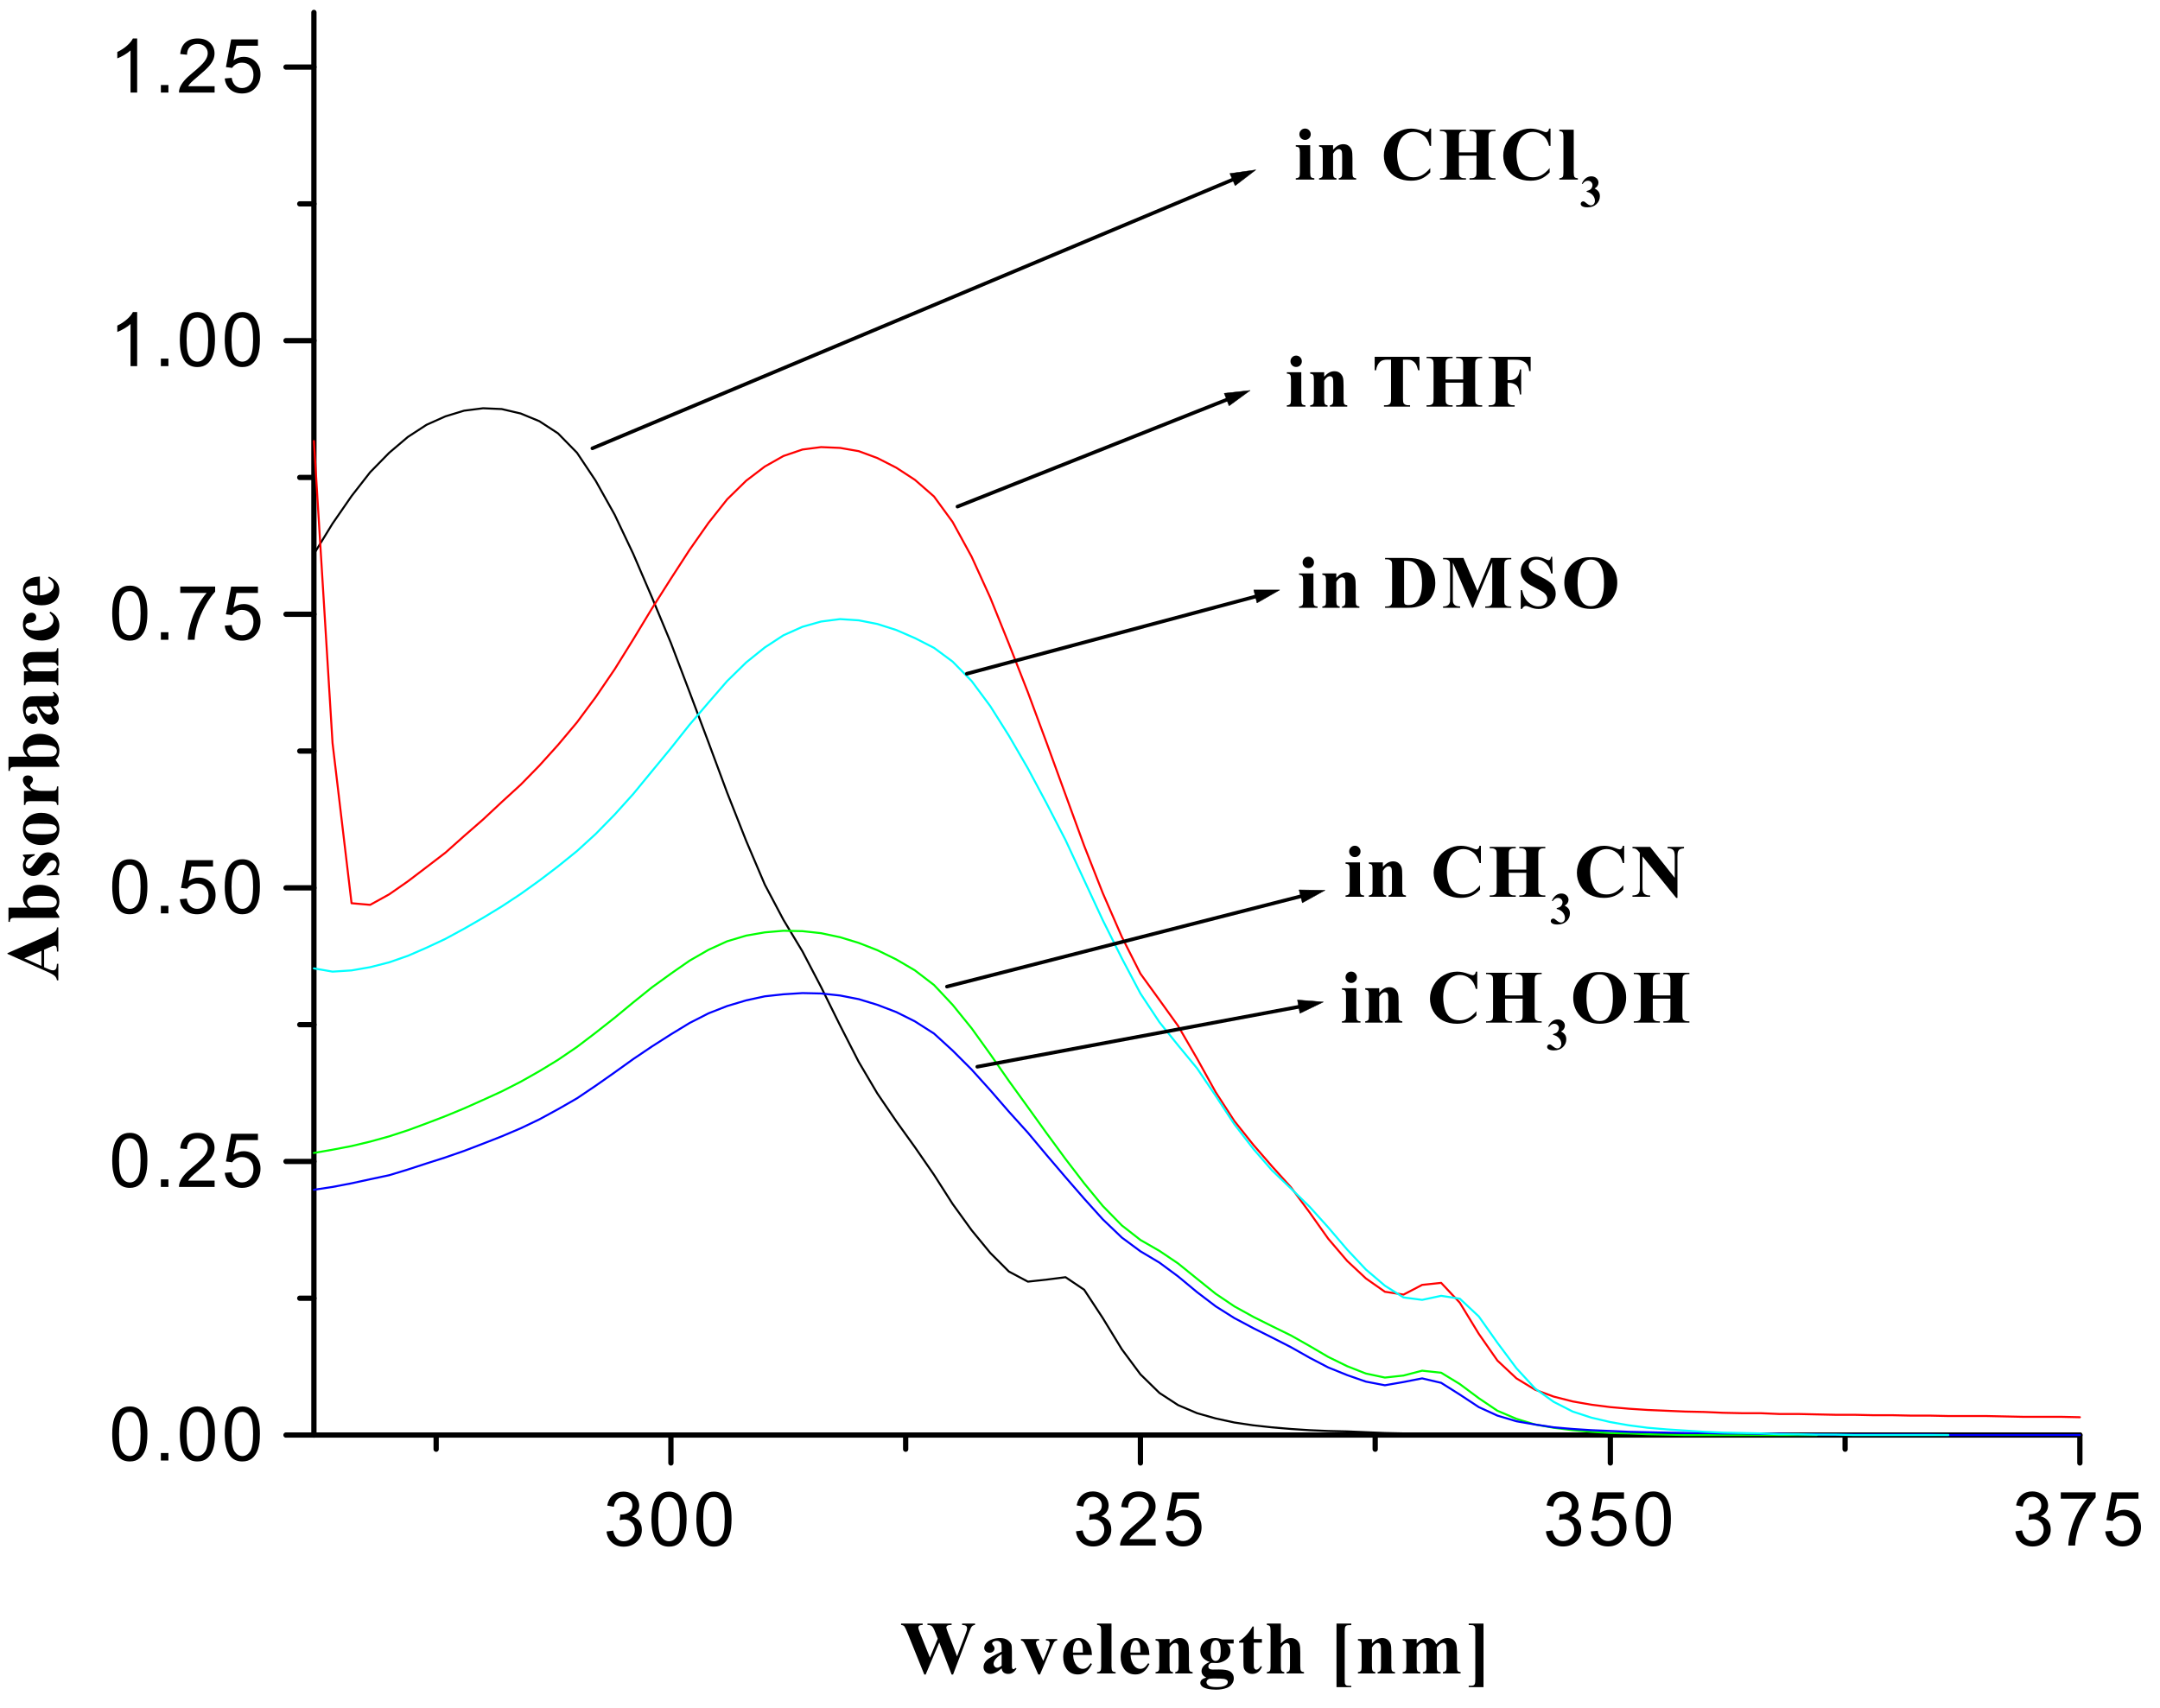 <?xml version="1.0" encoding="UTF-8"?>
<!DOCTYPE svg PUBLIC '-//W3C//DTD SVG 1.0//EN'
          'http://www.w3.org/TR/2001/REC-SVG-20010904/DTD/svg10.dtd'>
<svg stroke-dasharray="none" shape-rendering="auto" xmlns="http://www.w3.org/2000/svg" font-family="'Dialog'" text-rendering="auto" width="555" fill-opacity="1" color-interpolation="auto" color-rendering="auto" preserveAspectRatio="xMidYMid meet" font-size="12px" viewBox="0 0 555 439" fill="black" xmlns:xlink="http://www.w3.org/1999/xlink" stroke="black" image-rendering="auto" stroke-miterlimit="10" stroke-linecap="square" stroke-linejoin="miter" font-style="normal" stroke-width="1" height="439" stroke-dashoffset="0" font-weight="normal" stroke-opacity="1"
><!--Generated by the Batik Graphics2D SVG Generator--><defs id="genericDefs"
  /><g
  ><defs id="defs1"
    ><clipPath clipPathUnits="userSpaceOnUse" id="clipPath1"
      ><path d="M17.984 15.58 L225.843 15.58 L225.843 179.87 L17.984 179.87 L17.984 15.58 Z"
      /></clipPath
      ><clipPath clipPathUnits="userSpaceOnUse" id="clipPath2"
      ><path d="M367.491 535.925 L367.491 4737.716 L5683.576 4737.716 L5683.576 535.925 Z"
      /></clipPath
      ><clipPath clipPathUnits="userSpaceOnUse" id="clipPath3"
      ><path d="M2936.206 2801.721 L-1265.585 2801.721 L-1265.585 8117.806 L2936.206 8117.806 Z"
      /></clipPath
    ></defs
    ><g transform="scale(2.667,2.667) translate(-17.984,-15.58) matrix(0.039,0,0,0.039,3.615,-5.375)"
    ><path d="M1866.812 4320.859 L1883.156 4318.672 Q1885.969 4332.562 1892.734 4338.695 Q1899.5 4344.828 1909.219 4344.828 Q1920.766 4344.828 1928.711 4336.836 Q1936.656 4328.844 1936.656 4317.031 Q1936.656 4305.781 1929.297 4298.469 Q1921.938 4291.156 1910.594 4291.156 Q1905.953 4291.156 1899.047 4292.969 L1900.875 4278.625 Q1902.5 4278.797 1903.5 4278.797 Q1913.953 4278.797 1922.305 4273.352 Q1930.656 4267.906 1930.656 4256.547 Q1930.656 4247.562 1924.57 4241.656 Q1918.484 4235.75 1908.859 4235.75 Q1899.328 4235.75 1892.969 4241.742 Q1886.609 4247.734 1884.797 4259.734 L1868.453 4256.828 Q1871.438 4240.391 1882.062 4231.352 Q1892.688 4222.312 1908.5 4222.312 Q1919.391 4222.312 1928.562 4226.992 Q1937.734 4231.672 1942.594 4239.75 Q1947.453 4247.828 1947.453 4256.922 Q1947.453 4265.547 1942.828 4272.625 Q1938.203 4279.703 1929.109 4283.891 Q1940.922 4286.609 1947.461 4295.195 Q1954 4303.781 1954 4316.672 Q1954 4334.109 1941.281 4346.234 Q1928.562 4358.359 1909.141 4358.359 Q1891.609 4358.359 1880.031 4347.914 Q1868.453 4337.469 1866.812 4320.859 ZM1977.719 4290.344 Q1977.719 4266.719 1982.578 4252.328 Q1987.438 4237.938 1997.016 4230.125 Q2006.594 4222.312 2021.125 4222.312 Q2031.844 4222.312 2039.93 4226.625 Q2048.016 4230.938 2053.281 4239.07 Q2058.547 4247.203 2061.547 4258.867 Q2064.547 4270.531 2064.547 4290.344 Q2064.547 4313.766 2059.734 4328.164 Q2054.922 4342.562 2045.336 4350.414 Q2035.75 4358.266 2021.125 4358.266 Q2001.875 4358.266 1990.891 4344.469 Q1977.719 4327.844 1977.719 4290.344 ZM1994.516 4290.344 Q1994.516 4323.125 2002.195 4333.977 Q2009.875 4344.828 2021.125 4344.828 Q2032.391 4344.828 2040.07 4333.93 Q2047.75 4323.031 2047.75 4290.344 Q2047.75 4257.453 2040.07 4246.648 Q2032.391 4235.844 2020.953 4235.844 Q2009.688 4235.844 2002.969 4245.375 Q1994.516 4257.547 1994.516 4290.344 ZM2088.719 4290.344 Q2088.719 4266.719 2093.578 4252.328 Q2098.438 4237.938 2108.016 4230.125 Q2117.594 4222.312 2132.125 4222.312 Q2142.844 4222.312 2150.93 4226.625 Q2159.016 4230.938 2164.281 4239.07 Q2169.547 4247.203 2172.547 4258.867 Q2175.547 4270.531 2175.547 4290.344 Q2175.547 4313.766 2170.734 4328.164 Q2165.922 4342.562 2156.336 4350.414 Q2146.75 4358.266 2132.125 4358.266 Q2112.875 4358.266 2101.891 4344.469 Q2088.719 4327.844 2088.719 4290.344 ZM2105.516 4290.344 Q2105.516 4323.125 2113.195 4333.977 Q2120.875 4344.828 2132.125 4344.828 Q2143.391 4344.828 2151.07 4333.93 Q2158.75 4323.031 2158.75 4290.344 Q2158.75 4257.453 2151.07 4246.648 Q2143.391 4235.844 2131.953 4235.844 Q2120.688 4235.844 2113.969 4245.375 Q2105.516 4257.547 2105.516 4290.344 Z" stroke="none" clip-path="url(#clipPath2)"
    /></g
    ><g transform="matrix(0.104,0,0,0.104,-38.317,-55.879)"
    ><path d="M3026.812 4320.859 L3043.156 4318.672 Q3045.969 4332.562 3052.734 4338.695 Q3059.5 4344.828 3069.219 4344.828 Q3080.766 4344.828 3088.711 4336.836 Q3096.656 4328.844 3096.656 4317.031 Q3096.656 4305.781 3089.297 4298.469 Q3081.938 4291.156 3070.594 4291.156 Q3065.953 4291.156 3059.047 4292.969 L3060.875 4278.625 Q3062.5 4278.797 3063.5 4278.797 Q3073.953 4278.797 3082.305 4273.352 Q3090.656 4267.906 3090.656 4256.547 Q3090.656 4247.562 3084.57 4241.656 Q3078.484 4235.75 3068.859 4235.75 Q3059.328 4235.75 3052.969 4241.742 Q3046.609 4247.734 3044.797 4259.734 L3028.453 4256.828 Q3031.438 4240.391 3042.062 4231.352 Q3052.688 4222.312 3068.5 4222.312 Q3079.391 4222.312 3088.562 4226.992 Q3097.734 4231.672 3102.594 4239.75 Q3107.453 4247.828 3107.453 4256.922 Q3107.453 4265.547 3102.828 4272.625 Q3098.203 4279.703 3089.109 4283.891 Q3100.922 4286.609 3107.461 4295.195 Q3114 4303.781 3114 4316.672 Q3114 4334.109 3101.281 4346.234 Q3088.562 4358.359 3069.141 4358.359 Q3051.609 4358.359 3040.031 4347.914 Q3028.453 4337.469 3026.812 4320.859 ZM3223.641 4340.281 L3223.641 4356 L3135.625 4356 Q3135.453 4350.094 3137.531 4344.641 Q3140.906 4335.656 3148.305 4326.938 Q3155.703 4318.219 3169.688 4306.781 Q3191.391 4288.969 3199.023 4278.57 Q3206.656 4268.172 3206.656 4258.906 Q3206.656 4249.188 3199.703 4242.516 Q3192.75 4235.844 3181.594 4235.844 Q3169.781 4235.844 3162.695 4242.93 Q3155.609 4250.016 3155.516 4262.547 L3138.719 4260.812 Q3140.438 4242.016 3151.703 4232.164 Q3162.969 4222.312 3181.953 4222.312 Q3201.109 4222.312 3212.281 4232.938 Q3223.453 4243.562 3223.453 4259.281 Q3223.453 4267.266 3220.188 4274.984 Q3216.922 4282.703 3209.336 4291.242 Q3201.75 4299.781 3184.125 4314.672 Q3169.422 4327.031 3165.242 4331.438 Q3161.062 4335.844 3158.344 4340.281 L3223.641 4340.281 ZM3248.719 4321.125 L3265.891 4319.672 Q3267.797 4332.203 3274.742 4338.516 Q3281.688 4344.828 3291.5 4344.828 Q3303.297 4344.828 3311.477 4335.93 Q3319.656 4327.031 3319.656 4312.312 Q3319.656 4298.328 3311.797 4290.242 Q3303.938 4282.156 3291.219 4282.156 Q3283.328 4282.156 3276.969 4285.75 Q3270.609 4289.344 3266.969 4295.062 L3251.625 4293.062 L3264.516 4224.672 L3330.734 4224.672 L3330.734 4240.297 L3277.594 4240.297 L3270.422 4276.078 Q3282.422 4267.719 3295.578 4267.719 Q3313.016 4267.719 3325.008 4279.797 Q3337 4291.875 3337 4310.859 Q3337 4328.938 3326.469 4342.109 Q3313.656 4358.266 3291.5 4358.266 Q3273.328 4358.266 3261.844 4348.094 Q3250.359 4337.922 3248.719 4321.125 Z" stroke="none" clip-path="url(#clipPath2)"
    /></g
    ><g transform="matrix(0.104,0,0,0.104,-38.317,-55.879)"
    ><path d="M4187.812 4320.859 L4204.156 4318.672 Q4206.969 4332.562 4213.734 4338.695 Q4220.5 4344.828 4230.219 4344.828 Q4241.766 4344.828 4249.711 4336.836 Q4257.656 4328.844 4257.656 4317.031 Q4257.656 4305.781 4250.297 4298.469 Q4242.938 4291.156 4231.594 4291.156 Q4226.953 4291.156 4220.047 4292.969 L4221.875 4278.625 Q4223.5 4278.797 4224.5 4278.797 Q4234.953 4278.797 4243.305 4273.352 Q4251.656 4267.906 4251.656 4256.547 Q4251.656 4247.562 4245.57 4241.656 Q4239.484 4235.75 4229.859 4235.75 Q4220.328 4235.75 4213.969 4241.742 Q4207.609 4247.734 4205.797 4259.734 L4189.453 4256.828 Q4192.438 4240.391 4203.062 4231.352 Q4213.688 4222.312 4229.5 4222.312 Q4240.391 4222.312 4249.562 4226.992 Q4258.734 4231.672 4263.594 4239.75 Q4268.453 4247.828 4268.453 4256.922 Q4268.453 4265.547 4263.828 4272.625 Q4259.203 4279.703 4250.109 4283.891 Q4261.922 4286.609 4268.461 4295.195 Q4275 4303.781 4275 4316.672 Q4275 4334.109 4262.281 4346.234 Q4249.562 4358.359 4230.141 4358.359 Q4212.609 4358.359 4201.031 4347.914 Q4189.453 4337.469 4187.812 4320.859 ZM4298.719 4321.125 L4315.891 4319.672 Q4317.797 4332.203 4324.742 4338.516 Q4331.688 4344.828 4341.5 4344.828 Q4353.297 4344.828 4361.477 4335.93 Q4369.656 4327.031 4369.656 4312.312 Q4369.656 4298.328 4361.797 4290.242 Q4353.938 4282.156 4341.219 4282.156 Q4333.328 4282.156 4326.969 4285.75 Q4320.609 4289.344 4316.969 4295.062 L4301.625 4293.062 L4314.516 4224.672 L4380.734 4224.672 L4380.734 4240.297 L4327.594 4240.297 L4320.422 4276.078 Q4332.422 4267.719 4345.578 4267.719 Q4363.016 4267.719 4375.008 4279.797 Q4387 4291.875 4387 4310.859 Q4387 4328.938 4376.469 4342.109 Q4363.656 4358.266 4341.5 4358.266 Q4323.328 4358.266 4311.844 4348.094 Q4300.359 4337.922 4298.719 4321.125 ZM4409.719 4290.344 Q4409.719 4266.719 4414.578 4252.328 Q4419.438 4237.938 4429.016 4230.125 Q4438.594 4222.312 4453.125 4222.312 Q4463.844 4222.312 4471.93 4226.625 Q4480.016 4230.938 4485.281 4239.07 Q4490.547 4247.203 4493.547 4258.867 Q4496.547 4270.531 4496.547 4290.344 Q4496.547 4313.766 4491.734 4328.164 Q4486.922 4342.562 4477.336 4350.414 Q4467.75 4358.266 4453.125 4358.266 Q4433.875 4358.266 4422.891 4344.469 Q4409.719 4327.844 4409.719 4290.344 ZM4426.516 4290.344 Q4426.516 4323.125 4434.195 4333.977 Q4441.875 4344.828 4453.125 4344.828 Q4464.391 4344.828 4472.07 4333.93 Q4479.75 4323.031 4479.75 4290.344 Q4479.75 4257.453 4472.07 4246.648 Q4464.391 4235.844 4452.953 4235.844 Q4441.688 4235.844 4434.969 4245.375 Q4426.516 4257.547 4426.516 4290.344 Z" stroke="none" clip-path="url(#clipPath2)"
    /></g
    ><g transform="matrix(0.104,0,0,0.104,-38.317,-55.879)"
    ><path d="M5347.812 4320.859 L5364.156 4318.672 Q5366.969 4332.562 5373.734 4338.695 Q5380.5 4344.828 5390.219 4344.828 Q5401.766 4344.828 5409.711 4336.836 Q5417.656 4328.844 5417.656 4317.031 Q5417.656 4305.781 5410.297 4298.469 Q5402.938 4291.156 5391.594 4291.156 Q5386.953 4291.156 5380.047 4292.969 L5381.875 4278.625 Q5383.5 4278.797 5384.5 4278.797 Q5394.953 4278.797 5403.305 4273.352 Q5411.656 4267.906 5411.656 4256.547 Q5411.656 4247.562 5405.57 4241.656 Q5399.484 4235.75 5389.859 4235.75 Q5380.328 4235.75 5373.969 4241.742 Q5367.609 4247.734 5365.797 4259.734 L5349.453 4256.828 Q5352.438 4240.391 5363.062 4231.352 Q5373.688 4222.312 5389.5 4222.312 Q5400.391 4222.312 5409.562 4226.992 Q5418.734 4231.672 5423.594 4239.75 Q5428.453 4247.828 5428.453 4256.922 Q5428.453 4265.547 5423.828 4272.625 Q5419.203 4279.703 5410.109 4283.891 Q5421.922 4286.609 5428.461 4295.195 Q5435 4303.781 5435 4316.672 Q5435 4334.109 5422.281 4346.234 Q5409.562 4358.359 5390.141 4358.359 Q5372.609 4358.359 5361.031 4347.914 Q5349.453 4337.469 5347.812 4320.859 ZM5459.812 4240.297 L5459.812 4224.578 L5546 4224.578 L5546 4237.297 Q5533.281 4250.828 5520.797 4273.258 Q5508.312 4295.688 5501.5 4319.406 Q5496.594 4336.109 5495.234 4356 L5478.422 4356 Q5478.703 4340.281 5484.602 4318.031 Q5490.5 4295.781 5501.539 4275.125 Q5512.578 4254.469 5525.016 4240.297 L5459.812 4240.297 ZM5569.719 4321.125 L5586.891 4319.672 Q5588.797 4332.203 5595.742 4338.516 Q5602.688 4344.828 5612.5 4344.828 Q5624.297 4344.828 5632.477 4335.93 Q5640.656 4327.031 5640.656 4312.312 Q5640.656 4298.328 5632.797 4290.242 Q5624.938 4282.156 5612.219 4282.156 Q5604.328 4282.156 5597.969 4285.75 Q5591.609 4289.344 5587.969 4295.062 L5572.625 4293.062 L5585.516 4224.672 L5651.734 4224.672 L5651.734 4240.297 L5598.594 4240.297 L5591.422 4276.078 Q5603.422 4267.719 5616.578 4267.719 Q5634.016 4267.719 5646.008 4279.797 Q5658 4291.875 5658 4310.859 Q5658 4328.938 5647.469 4342.109 Q5634.656 4358.266 5612.5 4358.266 Q5594.328 4358.266 5582.844 4348.094 Q5571.359 4337.922 5569.719 4321.125 Z" stroke="none" clip-path="url(#clipPath2)"
    /></g
    ><g transform="matrix(0.104,0,0,0.104,-38.317,-55.879)"
    ><path d="M645.719 4080.344 Q645.719 4056.719 650.578 4042.328 Q655.438 4027.938 665.016 4020.125 Q674.594 4012.312 689.125 4012.312 Q699.844 4012.312 707.93 4016.625 Q716.016 4020.938 721.281 4029.07 Q726.547 4037.203 729.547 4048.867 Q732.547 4060.531 732.547 4080.344 Q732.547 4103.766 727.734 4118.164 Q722.922 4132.562 713.336 4140.414 Q703.75 4148.266 689.125 4148.266 Q669.875 4148.266 658.891 4134.469 Q645.719 4117.844 645.719 4080.344 ZM662.516 4080.344 Q662.516 4113.125 670.195 4123.977 Q677.875 4134.828 689.125 4134.828 Q700.391 4134.828 708.07 4123.93 Q715.75 4113.031 715.75 4080.344 Q715.75 4047.453 708.07 4036.648 Q700.391 4025.844 688.953 4025.844 Q677.688 4025.844 670.969 4035.375 Q662.516 4047.547 662.516 4080.344 ZM765.891 4146 L765.891 4127.375 L784.516 4127.375 L784.516 4146 L765.891 4146 ZM812.719 4080.344 Q812.719 4056.719 817.578 4042.328 Q822.438 4027.938 832.016 4020.125 Q841.594 4012.312 856.125 4012.312 Q866.844 4012.312 874.93 4016.625 Q883.016 4020.938 888.281 4029.07 Q893.547 4037.203 896.547 4048.867 Q899.547 4060.531 899.547 4080.344 Q899.547 4103.766 894.734 4118.164 Q889.922 4132.562 880.336 4140.414 Q870.75 4148.266 856.125 4148.266 Q836.875 4148.266 825.891 4134.469 Q812.719 4117.844 812.719 4080.344 ZM829.516 4080.344 Q829.516 4113.125 837.195 4123.977 Q844.875 4134.828 856.125 4134.828 Q867.391 4134.828 875.07 4123.93 Q882.75 4113.031 882.75 4080.344 Q882.75 4047.453 875.07 4036.648 Q867.391 4025.844 855.953 4025.844 Q844.688 4025.844 837.969 4035.375 Q829.516 4047.547 829.516 4080.344 ZM923.719 4080.344 Q923.719 4056.719 928.578 4042.328 Q933.438 4027.938 943.016 4020.125 Q952.594 4012.312 967.125 4012.312 Q977.844 4012.312 985.93 4016.625 Q994.016 4020.938 999.281 4029.07 Q1004.547 4037.203 1007.547 4048.867 Q1010.547 4060.531 1010.547 4080.344 Q1010.547 4103.766 1005.734 4118.164 Q1000.922 4132.562 991.336 4140.414 Q981.75 4148.266 967.125 4148.266 Q947.875 4148.266 936.891 4134.469 Q923.719 4117.844 923.719 4080.344 ZM940.516 4080.344 Q940.516 4113.125 948.195 4123.977 Q955.875 4134.828 967.125 4134.828 Q978.391 4134.828 986.07 4123.93 Q993.75 4113.031 993.75 4080.344 Q993.75 4047.453 986.07 4036.648 Q978.391 4025.844 966.953 4025.844 Q955.688 4025.844 948.969 4035.375 Q940.516 4047.547 940.516 4080.344 Z" stroke="none" clip-path="url(#clipPath2)"
    /></g
    ><g transform="matrix(0.104,0,0,0.104,-38.317,-55.879)"
    ><path d="M645.719 3404.344 Q645.719 3380.719 650.578 3366.328 Q655.438 3351.938 665.016 3344.125 Q674.594 3336.312 689.125 3336.312 Q699.844 3336.312 707.93 3340.625 Q716.016 3344.938 721.281 3353.07 Q726.547 3361.203 729.547 3372.867 Q732.547 3384.531 732.547 3404.344 Q732.547 3427.766 727.734 3442.164 Q722.922 3456.562 713.336 3464.414 Q703.75 3472.266 689.125 3472.266 Q669.875 3472.266 658.891 3458.469 Q645.719 3441.844 645.719 3404.344 ZM662.516 3404.344 Q662.516 3437.125 670.195 3447.977 Q677.875 3458.828 689.125 3458.828 Q700.391 3458.828 708.07 3447.93 Q715.75 3437.031 715.75 3404.344 Q715.75 3371.453 708.07 3360.648 Q700.391 3349.844 688.953 3349.844 Q677.688 3349.844 670.969 3359.375 Q662.516 3371.547 662.516 3404.344 ZM765.891 3470 L765.891 3451.375 L784.516 3451.375 L784.516 3470 L765.891 3470 ZM898.641 3454.281 L898.641 3470 L810.625 3470 Q810.453 3464.094 812.531 3458.641 Q815.906 3449.656 823.305 3440.938 Q830.703 3432.219 844.688 3420.781 Q866.391 3402.969 874.023 3392.57 Q881.656 3382.172 881.656 3372.906 Q881.656 3363.188 874.703 3356.516 Q867.75 3349.844 856.594 3349.844 Q844.781 3349.844 837.695 3356.93 Q830.609 3364.016 830.516 3376.547 L813.719 3374.812 Q815.438 3356.016 826.703 3346.164 Q837.969 3336.312 856.953 3336.312 Q876.109 3336.312 887.281 3346.938 Q898.453 3357.562 898.453 3373.281 Q898.453 3381.266 895.188 3388.984 Q891.922 3396.703 884.336 3405.242 Q876.75 3413.781 859.125 3428.672 Q844.422 3441.031 840.242 3445.438 Q836.062 3449.844 833.344 3454.281 L898.641 3454.281 ZM923.719 3435.125 L940.891 3433.672 Q942.797 3446.203 949.742 3452.516 Q956.688 3458.828 966.5 3458.828 Q978.297 3458.828 986.477 3449.93 Q994.656 3441.031 994.656 3426.312 Q994.656 3412.328 986.797 3404.242 Q978.938 3396.156 966.219 3396.156 Q958.328 3396.156 951.969 3399.75 Q945.609 3403.344 941.969 3409.062 L926.625 3407.062 L939.516 3338.672 L1005.734 3338.672 L1005.734 3354.297 L952.594 3354.297 L945.422 3390.078 Q957.422 3381.719 970.578 3381.719 Q988.016 3381.719 1000.008 3393.797 Q1012 3405.875 1012 3424.859 Q1012 3442.938 1001.469 3456.109 Q988.656 3472.266 966.5 3472.266 Q948.328 3472.266 936.844 3462.094 Q925.359 3451.922 923.719 3435.125 Z" stroke="none" clip-path="url(#clipPath2)"
    /></g
    ><g transform="matrix(0.104,0,0,0.104,-38.317,-55.879)"
    ><path d="M645.719 2728.344 Q645.719 2704.719 650.578 2690.328 Q655.438 2675.938 665.016 2668.125 Q674.594 2660.312 689.125 2660.312 Q699.844 2660.312 707.93 2664.625 Q716.016 2668.938 721.281 2677.07 Q726.547 2685.203 729.547 2696.867 Q732.547 2708.531 732.547 2728.344 Q732.547 2751.766 727.734 2766.164 Q722.922 2780.562 713.336 2788.414 Q703.75 2796.266 689.125 2796.266 Q669.875 2796.266 658.891 2782.469 Q645.719 2765.844 645.719 2728.344 ZM662.516 2728.344 Q662.516 2761.125 670.195 2771.977 Q677.875 2782.828 689.125 2782.828 Q700.391 2782.828 708.07 2771.93 Q715.75 2761.031 715.75 2728.344 Q715.75 2695.453 708.07 2684.648 Q700.391 2673.844 688.953 2673.844 Q677.688 2673.844 670.969 2683.375 Q662.516 2695.547 662.516 2728.344 ZM765.891 2794 L765.891 2775.375 L784.516 2775.375 L784.516 2794 L765.891 2794 ZM812.719 2759.125 L829.891 2757.672 Q831.797 2770.203 838.742 2776.516 Q845.688 2782.828 855.5 2782.828 Q867.297 2782.828 875.477 2773.93 Q883.656 2765.031 883.656 2750.312 Q883.656 2736.328 875.797 2728.242 Q867.938 2720.156 855.219 2720.156 Q847.328 2720.156 840.969 2723.75 Q834.609 2727.344 830.969 2733.062 L815.625 2731.062 L828.516 2662.672 L894.734 2662.672 L894.734 2678.297 L841.594 2678.297 L834.422 2714.078 Q846.422 2705.719 859.578 2705.719 Q877.016 2705.719 889.008 2717.797 Q901 2729.875 901 2748.859 Q901 2766.938 890.469 2780.109 Q877.656 2796.266 855.5 2796.266 Q837.328 2796.266 825.844 2786.094 Q814.359 2775.922 812.719 2759.125 ZM923.719 2728.344 Q923.719 2704.719 928.578 2690.328 Q933.438 2675.938 943.016 2668.125 Q952.594 2660.312 967.125 2660.312 Q977.844 2660.312 985.93 2664.625 Q994.016 2668.938 999.281 2677.07 Q1004.547 2685.203 1007.547 2696.867 Q1010.547 2708.531 1010.547 2728.344 Q1010.547 2751.766 1005.734 2766.164 Q1000.922 2780.562 991.336 2788.414 Q981.75 2796.266 967.125 2796.266 Q947.875 2796.266 936.891 2782.469 Q923.719 2765.844 923.719 2728.344 ZM940.516 2728.344 Q940.516 2761.125 948.195 2771.977 Q955.875 2782.828 967.125 2782.828 Q978.391 2782.828 986.07 2771.93 Q993.75 2761.031 993.75 2728.344 Q993.75 2695.453 986.07 2684.648 Q978.391 2673.844 966.953 2673.844 Q955.688 2673.844 948.969 2683.375 Q940.516 2695.547 940.516 2728.344 Z" stroke="none" clip-path="url(#clipPath2)"
    /></g
    ><g transform="matrix(0.104,0,0,0.104,-38.317,-55.879)"
    ><path d="M645.719 2052.344 Q645.719 2028.719 650.578 2014.328 Q655.438 1999.938 665.016 1992.125 Q674.594 1984.312 689.125 1984.312 Q699.844 1984.312 707.93 1988.625 Q716.016 1992.938 721.281 2001.07 Q726.547 2009.203 729.547 2020.867 Q732.547 2032.531 732.547 2052.344 Q732.547 2075.766 727.734 2090.164 Q722.922 2104.562 713.336 2112.414 Q703.75 2120.266 689.125 2120.266 Q669.875 2120.266 658.891 2106.469 Q645.719 2089.844 645.719 2052.344 ZM662.516 2052.344 Q662.516 2085.125 670.195 2095.977 Q677.875 2106.828 689.125 2106.828 Q700.391 2106.828 708.07 2095.93 Q715.75 2085.031 715.75 2052.344 Q715.75 2019.453 708.07 2008.648 Q700.391 1997.844 688.953 1997.844 Q677.688 1997.844 670.969 2007.375 Q662.516 2019.547 662.516 2052.344 ZM765.891 2118 L765.891 2099.375 L784.516 2099.375 L784.516 2118 L765.891 2118 ZM813.812 2002.297 L813.812 1986.578 L900 1986.578 L900 1999.297 Q887.281 2012.828 874.797 2035.258 Q862.312 2057.688 855.5 2081.406 Q850.594 2098.109 849.234 2118 L832.422 2118 Q832.703 2102.281 838.602 2080.031 Q844.5 2057.781 855.539 2037.125 Q866.578 2016.469 879.016 2002.297 L813.812 2002.297 ZM923.719 2083.125 L940.891 2081.672 Q942.797 2094.203 949.742 2100.516 Q956.688 2106.828 966.5 2106.828 Q978.297 2106.828 986.477 2097.93 Q994.656 2089.031 994.656 2074.312 Q994.656 2060.328 986.797 2052.242 Q978.938 2044.156 966.219 2044.156 Q958.328 2044.156 951.969 2047.75 Q945.609 2051.344 941.969 2057.062 L926.625 2055.062 L939.516 1986.672 L1005.734 1986.672 L1005.734 2002.297 L952.594 2002.297 L945.422 2038.078 Q957.422 2029.719 970.578 2029.719 Q988.016 2029.719 1000.008 2041.797 Q1012 2053.875 1012 2072.859 Q1012 2090.938 1001.469 2104.109 Q988.656 2120.266 966.5 2120.266 Q948.328 2120.266 936.844 2110.094 Q925.359 2099.922 923.719 2083.125 Z" stroke="none" clip-path="url(#clipPath2)"
    /></g
    ><g transform="matrix(0.104,0,0,0.104,-38.317,-55.879)"
    ><path d="M707.297 1442 L690.953 1442 L690.953 1337.828 Q685.047 1343.453 675.461 1349.086 Q665.875 1354.719 658.25 1357.531 L658.25 1341.734 Q671.969 1335.281 682.234 1326.109 Q692.5 1316.938 696.766 1308.312 L707.297 1308.312 L707.297 1442 ZM765.891 1442 L765.891 1423.375 L784.516 1423.375 L784.516 1442 L765.891 1442 ZM812.719 1376.344 Q812.719 1352.719 817.578 1338.328 Q822.438 1323.938 832.016 1316.125 Q841.594 1308.312 856.125 1308.312 Q866.844 1308.312 874.93 1312.625 Q883.016 1316.938 888.281 1325.07 Q893.547 1333.203 896.547 1344.867 Q899.547 1356.531 899.547 1376.344 Q899.547 1399.766 894.734 1414.164 Q889.922 1428.562 880.336 1436.414 Q870.75 1444.266 856.125 1444.266 Q836.875 1444.266 825.891 1430.469 Q812.719 1413.844 812.719 1376.344 ZM829.516 1376.344 Q829.516 1409.125 837.195 1419.977 Q844.875 1430.828 856.125 1430.828 Q867.391 1430.828 875.07 1419.93 Q882.75 1409.031 882.75 1376.344 Q882.75 1343.453 875.07 1332.648 Q867.391 1321.844 855.953 1321.844 Q844.688 1321.844 837.969 1331.375 Q829.516 1343.547 829.516 1376.344 ZM923.719 1376.344 Q923.719 1352.719 928.578 1338.328 Q933.438 1323.938 943.016 1316.125 Q952.594 1308.312 967.125 1308.312 Q977.844 1308.312 985.93 1312.625 Q994.016 1316.938 999.281 1325.07 Q1004.547 1333.203 1007.547 1344.867 Q1010.547 1356.531 1010.547 1376.344 Q1010.547 1399.766 1005.734 1414.164 Q1000.922 1428.562 991.336 1436.414 Q981.75 1444.266 967.125 1444.266 Q947.875 1444.266 936.891 1430.469 Q923.719 1413.844 923.719 1376.344 ZM940.516 1376.344 Q940.516 1409.125 948.195 1419.977 Q955.875 1430.828 967.125 1430.828 Q978.391 1430.828 986.07 1419.93 Q993.75 1409.031 993.75 1376.344 Q993.75 1343.453 986.07 1332.648 Q978.391 1321.844 966.953 1321.844 Q955.688 1321.844 948.969 1331.375 Q940.516 1343.547 940.516 1376.344 Z" stroke="none" clip-path="url(#clipPath2)"
    /></g
    ><g transform="matrix(0.104,0,0,0.104,-38.317,-55.879)"
    ><path d="M707.297 766 L690.953 766 L690.953 661.828 Q685.047 667.453 675.461 673.086 Q665.875 678.719 658.25 681.531 L658.25 665.734 Q671.969 659.281 682.234 650.109 Q692.5 640.938 696.766 632.312 L707.297 632.312 L707.297 766 ZM765.891 766 L765.891 747.375 L784.516 747.375 L784.516 766 L765.891 766 ZM898.641 750.281 L898.641 766 L810.625 766 Q810.453 760.094 812.531 754.641 Q815.906 745.656 823.305 736.938 Q830.703 728.219 844.688 716.781 Q866.391 698.969 874.023 688.57 Q881.656 678.172 881.656 668.906 Q881.656 659.188 874.703 652.516 Q867.75 645.844 856.594 645.844 Q844.781 645.844 837.695 652.93 Q830.609 660.016 830.516 672.547 L813.719 670.812 Q815.438 652.016 826.703 642.164 Q837.969 632.312 856.953 632.312 Q876.109 632.312 887.281 642.938 Q898.453 653.562 898.453 669.281 Q898.453 677.266 895.188 684.984 Q891.922 692.703 884.336 701.242 Q876.75 709.781 859.125 724.672 Q844.422 737.031 840.242 741.438 Q836.062 745.844 833.344 750.281 L898.641 750.281 ZM923.719 731.125 L940.891 729.672 Q942.797 742.203 949.742 748.516 Q956.688 754.828 966.5 754.828 Q978.297 754.828 986.477 745.93 Q994.656 737.031 994.656 722.312 Q994.656 708.328 986.797 700.242 Q978.938 692.156 966.219 692.156 Q958.328 692.156 951.969 695.75 Q945.609 699.344 941.969 705.062 L926.625 703.062 L939.516 634.672 L1005.734 634.672 L1005.734 650.297 L952.594 650.297 L945.422 686.078 Q957.422 677.719 970.578 677.719 Q988.016 677.719 1000.008 689.797 Q1012 701.875 1012 720.859 Q1012 738.938 1001.469 752.109 Q988.656 768.266 966.5 768.266 Q948.328 768.266 936.844 758.094 Q925.359 747.922 923.719 731.125 Z" stroke="none" clip-path="url(#clipPath2)"
    /></g
    ><g stroke-width="13" transform="matrix(0.104,0,0,0.104,-38.317,-55.879)" stroke-linejoin="round" stroke-linecap="round"
    ><line y2="4083" fill="none" x1="1446" clip-path="url(#clipPath2)" x2="1446" y1="4118"
    /></g
    ><g stroke-width="13" transform="matrix(0.104,0,0,0.104,-38.317,-55.879)" stroke-linejoin="round" stroke-linecap="round"
    ><line y2="4083" fill="none" x1="2026" clip-path="url(#clipPath2)" x2="2026" y1="4152"
    /></g
    ><g stroke-width="13" transform="matrix(0.104,0,0,0.104,-38.317,-55.879)" stroke-linejoin="round" stroke-linecap="round"
    ><line y2="4083" fill="none" x1="2606" clip-path="url(#clipPath2)" x2="2606" y1="4118"
    /></g
    ><g stroke-width="13" transform="matrix(0.104,0,0,0.104,-38.317,-55.879)" stroke-linejoin="round" stroke-linecap="round"
    ><line y2="4083" fill="none" x1="3186" clip-path="url(#clipPath2)" x2="3186" y1="4152"
    /></g
    ><g stroke-width="13" transform="matrix(0.104,0,0,0.104,-38.317,-55.879)" stroke-linejoin="round" stroke-linecap="round"
    ><line y2="4083" fill="none" x1="3766" clip-path="url(#clipPath2)" x2="3766" y1="4118"
    /></g
    ><g stroke-width="13" transform="matrix(0.104,0,0,0.104,-38.317,-55.879)" stroke-linejoin="round" stroke-linecap="round"
    ><line y2="4083" fill="none" x1="4347" clip-path="url(#clipPath2)" x2="4347" y1="4152"
    /></g
    ><g stroke-width="13" transform="matrix(0.104,0,0,0.104,-38.317,-55.879)" stroke-linejoin="round" stroke-linecap="round"
    ><line y2="4083" fill="none" x1="4927" clip-path="url(#clipPath2)" x2="4927" y1="4118"
    /></g
    ><g stroke-width="13" transform="matrix(0.104,0,0,0.104,-38.317,-55.879)" stroke-linejoin="round" stroke-linecap="round"
    ><line y2="4083" fill="none" x1="5507" clip-path="url(#clipPath2)" x2="5507" y1="4152"
    /></g
    ><g stroke-width="13" transform="matrix(0.104,0,0,0.104,-38.317,-55.879)" stroke-linejoin="round" stroke-linecap="round"
    ><line y2="4083" fill="none" x1="1144" clip-path="url(#clipPath2)" x2="5507" y1="4083"
    /></g
    ><g stroke-width="13" transform="matrix(0.104,0,0,0.104,-38.317,-55.879)" stroke-linejoin="round" stroke-linecap="round"
    ><line y2="4083" fill="none" x1="1075" clip-path="url(#clipPath2)" x2="1144" y1="4083"
    /></g
    ><g stroke-width="13" transform="matrix(0.104,0,0,0.104,-38.317,-55.879)" stroke-linejoin="round" stroke-linecap="round"
    ><line y2="3745" fill="none" x1="1109" clip-path="url(#clipPath2)" x2="1144" y1="3745"
    /></g
    ><g stroke-width="13" transform="matrix(0.104,0,0,0.104,-38.317,-55.879)" stroke-linejoin="round" stroke-linecap="round"
    ><line y2="3407" fill="none" x1="1075" clip-path="url(#clipPath2)" x2="1144" y1="3407"
    /></g
    ><g stroke-width="13" transform="matrix(0.104,0,0,0.104,-38.317,-55.879)" stroke-linejoin="round" stroke-linecap="round"
    ><line y2="3069" fill="none" x1="1109" clip-path="url(#clipPath2)" x2="1144" y1="3069"
    /></g
    ><g stroke-width="13" transform="matrix(0.104,0,0,0.104,-38.317,-55.879)" stroke-linejoin="round" stroke-linecap="round"
    ><line y2="2731" fill="none" x1="1075" clip-path="url(#clipPath2)" x2="1144" y1="2731"
    /></g
    ><g stroke-width="13" transform="matrix(0.104,0,0,0.104,-38.317,-55.879)" stroke-linejoin="round" stroke-linecap="round"
    ><line y2="2393" fill="none" x1="1109" clip-path="url(#clipPath2)" x2="1144" y1="2393"
    /></g
    ><g stroke-width="13" transform="matrix(0.104,0,0,0.104,-38.317,-55.879)" stroke-linejoin="round" stroke-linecap="round"
    ><line y2="2055" fill="none" x1="1075" clip-path="url(#clipPath2)" x2="1144" y1="2055"
    /></g
    ><g stroke-width="13" transform="matrix(0.104,0,0,0.104,-38.317,-55.879)" stroke-linejoin="round" stroke-linecap="round"
    ><line y2="1717" fill="none" x1="1109" clip-path="url(#clipPath2)" x2="1144" y1="1717"
    /></g
    ><g stroke-width="13" transform="matrix(0.104,0,0,0.104,-38.317,-55.879)" stroke-linejoin="round" stroke-linecap="round"
    ><line y2="1379" fill="none" x1="1075" clip-path="url(#clipPath2)" x2="1144" y1="1379"
    /></g
    ><g stroke-width="13" transform="matrix(0.104,0,0,0.104,-38.317,-55.879)" stroke-linejoin="round" stroke-linecap="round"
    ><line y2="1041" fill="none" x1="1109" clip-path="url(#clipPath2)" x2="1144" y1="1041"
    /></g
    ><g stroke-width="13" transform="matrix(0.104,0,0,0.104,-38.317,-55.879)" stroke-linejoin="round" stroke-linecap="round"
    ><line y2="703" fill="none" x1="1075" clip-path="url(#clipPath2)" x2="1144" y1="703"
    /></g
    ><g stroke-width="13" transform="matrix(0.104,0,0,0.104,-38.317,-55.879)" stroke-linejoin="round" stroke-linecap="round"
    ><line y2="568" fill="none" x1="1144" clip-path="url(#clipPath2)" x2="1144" y1="4083"
    /></g
    ><g stroke-width="5" transform="matrix(0.104,0,0,0.104,-38.317,-55.879)" stroke-linejoin="round" stroke-linecap="round"
    ><path fill="none" d="M1144 1906 L1190 1831 L1237 1763 L1283 1704 L1330 1656 L1376 1617 L1422 1587 L1469 1566 L1515 1552 L1562 1546 L1608 1548 L1655 1559 L1701 1578 L1747 1608 L1794 1656 L1840 1725 L1887 1809 L1933 1906 L1979 2013 L2026 2126 L2072 2247 L2119 2372 L2165 2496 L2212 2615 L2258 2723 L2304 2810 L2351 2888 L2397 2976 L2444 3071 L2490 3161 L2536 3239 L2583 3308 L2629 3372 L2676 3440 L2722 3512 L2769 3577 L2815 3633 L2861 3679 L2908 3704 L2954 3699 L3001 3693 L3047 3724 L3093 3794 L3140 3871 L3186 3933 L3233 3979 L3279 4009 L3326 4029 L3372 4042 L3418 4052 L3465 4059 L3511 4064 L3558 4068 L3604 4071 L3650 4073 L3697 4074 L3743 4076 L3790 4078 L3836 4079 L3882 4080 L3929 4081 L3975 4081 L4022 4082 L4068 4082 L4115 4083 L4161 4083 L4207 4083 L4254 4083 L4300 4083 L4347 4083 L4393 4083 L4439 4083 L4439 4083" clip-path="url(#clipPath2)"
    /></g
    ><g fill="red" stroke-width="5" transform="matrix(0.104,0,0,0.104,-38.317,-55.879)" stroke-linecap="round" stroke="red" stroke-linejoin="round"
    ><path fill="none" d="M1144 1627 L1190 2373 L1237 2769 L1283 2773 L1330 2747 L1376 2715 L1422 2680 L1469 2644 L1515 2603 L1562 2562 L1608 2519 L1655 2476 L1701 2429 L1747 2378 L1794 2322 L1840 2260 L1887 2191 L1933 2117 L1979 2041 L2026 1967 L2072 1896 L2119 1829 L2165 1771 L2212 1725 L2258 1690 L2304 1664 L2351 1648 L2397 1642 L2444 1644 L2490 1652 L2536 1669 L2583 1693 L2629 1723 L2676 1764 L2722 1827 L2769 1913 L2815 2014 L2861 2128 L2908 2248 L2954 2372 L3001 2501 L3047 2627 L3093 2744 L3140 2852 L3186 2943 L3233 3008 L3279 3072 L3326 3153 L3372 3236 L3418 3307 L3465 3366 L3511 3419 L3558 3471 L3604 3533 L3650 3598 L3697 3653 L3743 3696 L3790 3729 L3836 3736 L3882 3712 L3929 3707 L3975 3756 L4022 3833 L4068 3899 L4115 3943 L4161 3971 L4207 3988 L4254 4000 L4300 4008 L4347 4014 L4393 4018 L4439 4021 L4486 4023 L4532 4025 L4579 4026 L4625 4028 L4672 4029 L4718 4029 L4764 4031 L4811 4031 L4857 4032 L4904 4033 L4950 4033 L4996 4034 L5043 4034 L5089 4035 L5136 4035 L5182 4036 L5229 4036 L5275 4036 L5321 4037 L5368 4038 L5414 4038 L5461 4038 L5507 4039" clip-path="url(#clipPath2)"
    /></g
    ><g fill="lime" stroke-width="5" transform="matrix(0.104,0,0,0.104,-38.317,-55.879)" stroke-linecap="round" stroke="lime" stroke-linejoin="round"
    ><path fill="none" d="M1144 3386 L1190 3378 L1237 3369 L1283 3358 L1330 3345 L1376 3330 L1422 3313 L1469 3295 L1515 3276 L1562 3255 L1608 3234 L1655 3210 L1701 3184 L1747 3156 L1794 3124 L1840 3089 L1887 3052 L1933 3014 L1979 2977 L2026 2943 L2072 2911 L2119 2884 L2165 2863 L2212 2849 L2258 2841 L2304 2837 L2351 2838 L2397 2843 L2444 2853 L2490 2867 L2536 2885 L2583 2908 L2629 2935 L2676 2971 L2722 3020 L2769 3078 L2815 3142 L2861 3208 L2908 3273 L2954 3337 L3001 3401 L3047 3461 L3093 3517 L3140 3565 L3186 3601 L3233 3628 L3279 3659 L3326 3697 L3372 3734 L3418 3765 L3465 3791 L3511 3814 L3558 3837 L3604 3863 L3650 3890 L3697 3913 L3743 3931 L3790 3941 L3836 3936 L3882 3924 L3929 3929 L3975 3957 L4022 3992 L4068 4023 L4115 4043 L4161 4057 L4207 4065 L4254 4071 L4300 4075 L4347 4078 L4393 4079 L4439 4081 L4486 4082 L4532 4083 L4579 4083 L4625 4083 L4672 4083 L4718 4083 L4764 4083 L4811 4083 L4857 4083 L4857 4083" clip-path="url(#clipPath2)"
    /></g
    ><g fill="blue" stroke-width="5" transform="matrix(0.104,0,0,0.104,-38.317,-55.879)" stroke-linecap="round" stroke="blue" stroke-linejoin="round"
    ><path fill="none" d="M1144 3477 L1190 3470 L1237 3461 L1283 3451 L1330 3441 L1376 3427 L1422 3412 L1469 3397 L1515 3381 L1562 3363 L1608 3345 L1655 3325 L1701 3303 L1747 3278 L1794 3251 L1840 3220 L1887 3187 L1933 3154 L1979 3123 L2026 3093 L2072 3065 L2119 3041 L2165 3023 L2212 3009 L2258 2999 L2304 2994 L2351 2991 L2397 2992 L2444 2997 L2490 3006 L2536 3020 L2583 3038 L2629 3061 L2676 3091 L2722 3133 L2769 3180 L2815 3231 L2861 3284 L2908 3336 L2954 3391 L3001 3446 L3047 3499 L3093 3550 L3140 3595 L3186 3629 L3233 3657 L3279 3691 L3326 3730 L3372 3765 L3418 3794 L3465 3819 L3511 3842 L3558 3866 L3604 3892 L3650 3916 L3697 3935 L3743 3951 L3790 3960 L3836 3952 L3882 3943 L3929 3954 L3975 3983 L4022 4014 L4068 4035 L4115 4049 L4161 4057 L4207 4064 L4254 4068 L4300 4071 L4347 4073 L4393 4075 L4439 4076 L4486 4077 L4532 4078 L4579 4078 L4625 4079 L4672 4079 L4718 4080 L4764 4080 L4811 4081 L4857 4081 L4904 4082 L4950 4082 L4996 4082 L5043 4082 L5089 4082 L5136 4082 L5182 4083 L5229 4083 L5275 4083 L5321 4083 L5368 4083 L5414 4083 L5461 4083 L5507 4083" clip-path="url(#clipPath2)"
    /></g
    ><g fill="aqua" stroke-width="5" transform="matrix(0.104,0,0,0.104,-38.317,-55.879)" stroke-linecap="round" stroke="aqua" stroke-linejoin="round"
    ><path fill="none" d="M1144 2930 L1190 2938 L1237 2935 L1283 2927 L1330 2915 L1376 2899 L1422 2879 L1469 2857 L1515 2832 L1562 2805 L1608 2777 L1655 2746 L1701 2713 L1747 2678 L1794 2640 L1840 2598 L1887 2550 L1933 2499 L1979 2443 L2026 2386 L2072 2328 L2119 2273 L2165 2220 L2212 2174 L2258 2137 L2304 2107 L2351 2086 L2397 2073 L2444 2067 L2490 2070 L2536 2079 L2583 2094 L2629 2114 L2676 2138 L2722 2172 L2769 2220 L2815 2282 L2861 2355 L2908 2436 L2954 2522 L3001 2613 L3047 2712 L3093 2811 L3140 2905 L3186 2992 L3233 3063 L3279 3120 L3326 3177 L3372 3245 L3418 3315 L3465 3376 L3511 3429 L3558 3474 L3604 3519 L3650 3570 L3697 3625 L3743 3674 L3790 3714 L3836 3743 L3882 3749 L3929 3739 L3975 3746 L4022 3790 L4068 3855 L4115 3918 L4161 3968 L4207 4001 L4254 4025 L4300 4040 L4347 4051 L4393 4059 L4439 4065 L4486 4069 L4532 4072 L4579 4075 L4625 4077 L4672 4078 L4718 4079 L4764 4081 L4811 4081 L4857 4082 L4904 4082 L4950 4083 L4996 4083 L5043 4083 L5089 4083 L5136 4083 L5182 4083 L5182 4083" clip-path="url(#clipPath2)"
    /></g
    ><g transform="matrix(0.104,0,0,0.104,-38.317,-55.879)"
    ><path d="M3600.703 1912.938 Q3606.609 1912.938 3610.695 1917.07 Q3614.781 1921.203 3614.781 1927.016 Q3614.781 1932.828 3610.648 1936.914 Q3606.516 1941 3600.703 1941 Q3594.891 1941 3590.805 1936.914 Q3586.719 1932.828 3586.719 1927.016 Q3586.719 1921.203 3590.805 1917.07 Q3594.891 1912.938 3600.703 1912.938 ZM3613.422 1954.078 L3613.422 2021.375 Q3613.422 2030.375 3615.508 2032.867 Q3617.594 2035.359 3623.672 2035.734 L3623.672 2039 L3577.812 2039 L3577.812 2035.734 Q3583.453 2035.547 3586.172 2032.453 Q3587.984 2030.375 3587.984 2021.375 L3587.984 1971.797 Q3587.984 1962.797 3585.898 1960.305 Q3583.812 1957.812 3577.812 1957.438 L3577.812 1954.078 L3613.422 1954.078 ZM3669.953 1954.078 L3669.953 1965.078 Q3676.5 1957.984 3682.492 1954.766 Q3688.484 1951.547 3695.391 1951.547 Q3703.656 1951.547 3709.102 1956.133 Q3714.547 1960.719 3716.375 1967.531 Q3717.828 1972.703 3717.828 1987.406 L3717.828 2020.469 Q3717.828 2030.281 3719.594 2032.688 Q3721.359 2035.094 3727 2035.734 L3727 2039 L3684.031 2039 L3684.031 2035.734 Q3688.844 2035.094 3690.938 2031.734 Q3692.391 2029.469 3692.391 2020.469 L3692.391 1982.688 Q3692.391 1972.25 3691.578 1969.523 Q3690.766 1966.797 3688.812 1965.297 Q3686.859 1963.797 3684.484 1963.797 Q3676.688 1963.797 3669.953 1974.969 L3669.953 2020.469 Q3669.953 2030.016 3671.727 2032.555 Q3673.5 2035.094 3678.312 2035.734 L3678.312 2039 L3635.359 2039 L3635.359 2035.734 Q3640.719 2035.188 3642.984 2032.281 Q3644.531 2030.281 3644.531 2020.469 L3644.531 1972.516 Q3644.531 1962.891 3642.758 1960.531 Q3640.984 1958.172 3635.359 1957.438 L3635.359 1954.078 L3669.953 1954.078 ZM3790.453 2039 L3790.453 2035.641 L3794.547 2035.641 Q3799.891 2035.641 3802.758 2033.961 Q3805.625 2032.281 3806.984 2029.375 Q3807.797 2027.469 3807.797 2017.922 L3807.797 1936.922 Q3807.797 1927.469 3806.797 1925.109 Q3805.797 1922.75 3802.758 1920.977 Q3799.719 1919.203 3794.547 1919.203 L3790.453 1919.203 L3790.453 1915.844 L3845.578 1915.844 Q3867.656 1915.844 3881.094 1921.844 Q3897.531 1929.203 3906.023 1944.094 Q3914.516 1958.984 3914.516 1977.781 Q3914.516 1990.781 3910.336 2001.719 Q3906.156 2012.656 3899.523 2019.789 Q3892.891 2026.922 3884.219 2031.234 Q3875.547 2035.547 3863.016 2037.906 Q3857.484 2039 3845.578 2039 L3790.453 2039 ZM3837.406 1922.844 L3837.406 2018.922 Q3837.406 2026.562 3838.133 2028.289 Q3838.859 2030.016 3840.578 2030.922 Q3843.031 2032.281 3847.672 2032.281 Q3862.844 2032.281 3870.828 2021.922 Q3881.734 2007.938 3881.734 1978.516 Q3881.734 1954.812 3874.281 1940.641 Q3868.375 1929.562 3859.109 1925.562 Q3852.578 1922.75 3837.406 1922.844 ZM4018.641 1997.047 L4052.062 1915.844 L4102.203 1915.844 L4102.203 1919.203 L4098.203 1919.203 Q4092.75 1919.203 4089.484 1921.109 Q4087.203 1922.391 4085.844 1925.391 Q4084.844 1927.562 4084.844 1936.734 L4084.844 2017.922 Q4084.844 2027.375 4085.844 2029.734 Q4086.844 2032.094 4089.93 2033.867 Q4093.016 2035.641 4098.203 2035.641 L4102.203 2035.641 L4102.203 2039 L4037.891 2039 L4037.891 2035.641 L4041.891 2035.641 Q4047.344 2035.641 4050.609 2033.734 Q4052.875 2032.453 4054.25 2029.375 Q4055.234 2027.188 4055.234 2017.922 L4055.234 1926.656 L4008.016 2039 L4005.828 2039 L3957.875 1927.469 L3957.875 2014.203 Q3957.875 2023.281 3958.344 2025.375 Q3959.516 2029.922 3963.469 2032.781 Q3967.422 2035.641 3975.859 2035.641 L3975.859 2039 L3933.719 2039 L3933.719 2035.641 L3935 2035.641 Q3939.078 2035.734 3942.625 2034.328 Q3946.172 2032.922 3947.984 2030.555 Q3949.797 2028.188 3950.797 2023.922 Q3950.984 2022.922 3950.984 2014.656 L3950.984 1936.734 Q3950.984 1927.375 3949.984 1925.062 Q3948.984 1922.75 3945.898 1920.977 Q3942.812 1919.203 3937.625 1919.203 L3933.719 1919.203 L3933.719 1915.844 L3984.031 1915.844 L4018.641 1997.047 ZM4203.375 1913.031 L4204.375 1954.078 L4200.641 1954.078 Q4198.016 1938.641 4187.703 1929.242 Q4177.391 1919.844 4165.406 1919.844 Q4156.141 1919.844 4150.734 1924.797 Q4145.328 1929.75 4145.328 1936.188 Q4145.328 1940.281 4147.25 1943.453 Q4149.875 1947.719 4155.688 1951.906 Q4159.953 1954.906 4175.391 1962.531 Q4197.016 1973.156 4204.547 1982.594 Q4212 1992.047 4212 2004.219 Q4212 2019.656 4199.969 2030.781 Q4187.938 2041.906 4169.406 2041.906 Q4163.594 2041.906 4158.414 2040.727 Q4153.234 2039.547 4145.422 2036.281 Q4141.062 2034.453 4138.25 2034.453 Q4135.891 2034.453 4133.258 2036.273 Q4130.625 2038.094 4128.984 2041.812 L4125.625 2041.812 L4125.625 1995.312 L4128.984 1995.312 Q4132.984 2014.938 4144.383 2025.242 Q4155.781 2035.547 4168.953 2035.547 Q4179.125 2035.547 4185.164 2030.008 Q4191.203 2024.469 4191.203 2017.109 Q4191.203 2012.75 4188.883 2008.664 Q4186.562 2004.578 4181.844 2000.898 Q4177.125 1997.219 4165.141 1991.312 Q4148.328 1983.047 4140.977 1977.234 Q4133.625 1971.422 4129.672 1964.25 Q4125.719 1957.078 4125.719 1948.453 Q4125.719 1933.734 4136.523 1923.383 Q4147.328 1913.031 4163.766 1913.031 Q4169.766 1913.031 4175.391 1914.484 Q4179.672 1915.578 4185.797 1918.531 Q4191.922 1921.484 4194.375 1921.484 Q4196.734 1921.484 4198.102 1920.031 Q4199.469 1918.578 4200.641 1913.031 L4203.375 1913.031 ZM4297.844 1914.125 Q4327.266 1913.031 4345.656 1931.289 Q4364.047 1949.547 4364.047 1976.969 Q4364.047 2000.406 4350.328 2018.203 Q4332.172 2041.812 4299.016 2041.812 Q4265.781 2041.812 4247.609 2019.297 Q4233.266 2001.484 4233.266 1977.062 Q4233.266 1949.625 4251.93 1931.328 Q4270.594 1913.031 4297.844 1914.125 ZM4298.922 1919.938 Q4282.031 1919.938 4273.234 1937.188 Q4266.047 1951.359 4266.047 1977.875 Q4266.047 2009.391 4277.125 2024.469 Q4284.859 2035 4298.75 2035 Q4308.109 2035 4314.375 2030.469 Q4322.359 2024.656 4326.812 2011.891 Q4331.266 1999.125 4331.266 1978.609 Q4331.266 1954.172 4326.719 1942.047 Q4322.172 1929.922 4315.141 1924.93 Q4308.109 1919.938 4298.922 1919.938 Z" stroke="none" clip-path="url(#clipPath2)"
    /></g
    ><g transform="matrix(0.104,0,0,0.104,-38.317,-55.879)"
    ><path d="M3706.703 2937.938 Q3712.609 2937.938 3716.695 2942.07 Q3720.781 2946.203 3720.781 2952.016 Q3720.781 2957.828 3716.648 2961.914 Q3712.516 2966 3706.703 2966 Q3700.891 2966 3696.805 2961.914 Q3692.719 2957.828 3692.719 2952.016 Q3692.719 2946.203 3696.805 2942.07 Q3700.891 2937.938 3706.703 2937.938 ZM3719.422 2979.078 L3719.422 3046.375 Q3719.422 3055.375 3721.508 3057.867 Q3723.594 3060.359 3729.672 3060.734 L3729.672 3064 L3683.812 3064 L3683.812 3060.734 Q3689.453 3060.547 3692.172 3057.453 Q3693.984 3055.375 3693.984 3046.375 L3693.984 2996.797 Q3693.984 2987.797 3691.898 2985.305 Q3689.812 2982.812 3683.812 2982.438 L3683.812 2979.078 L3719.422 2979.078 ZM3775.953 2979.078 L3775.953 2990.078 Q3782.5 2982.984 3788.492 2979.766 Q3794.484 2976.547 3801.391 2976.547 Q3809.656 2976.547 3815.102 2981.133 Q3820.547 2985.719 3822.375 2992.531 Q3823.828 2997.703 3823.828 3012.406 L3823.828 3045.469 Q3823.828 3055.281 3825.594 3057.688 Q3827.359 3060.094 3833 3060.734 L3833 3064 L3790.031 3064 L3790.031 3060.734 Q3794.844 3060.094 3796.938 3056.734 Q3798.391 3054.469 3798.391 3045.469 L3798.391 3007.688 Q3798.391 2997.25 3797.578 2994.523 Q3796.766 2991.797 3794.812 2990.297 Q3792.859 2988.797 3790.484 2988.797 Q3782.688 2988.797 3775.953 2999.969 L3775.953 3045.469 Q3775.953 3055.016 3777.727 3057.555 Q3779.5 3060.094 3784.312 3060.734 L3784.312 3064 L3741.359 3064 L3741.359 3060.734 Q3746.719 3060.188 3748.984 3057.281 Q3750.531 3055.281 3750.531 3045.469 L3750.531 2997.516 Q3750.531 2987.891 3748.758 2985.531 Q3746.984 2983.172 3741.359 2982.438 L3741.359 2979.078 L3775.953 2979.078 ZM4018.156 2938.031 L4018.156 2980.719 L4014.609 2980.719 Q4010.609 2964 3999.711 2955.102 Q3988.812 2946.203 3975.016 2946.203 Q3963.484 2946.203 3953.852 2952.836 Q3944.219 2959.469 3939.781 2970.188 Q3934.047 2983.891 3934.047 3000.703 Q3934.047 3017.234 3938.227 3030.805 Q3942.406 3044.375 3951.305 3051.328 Q3960.203 3058.281 3974.375 3058.281 Q3986 3058.281 3995.672 3053.195 Q4005.344 3048.109 4016.062 3035.656 L4016.062 3046.297 Q4005.703 3057.094 3994.492 3061.953 Q3983.281 3066.812 3968.297 3066.812 Q3948.578 3066.812 3933.281 3058.914 Q3917.984 3051.016 3909.672 3036.211 Q3901.359 3021.406 3901.359 3004.688 Q3901.359 2987.078 3910.578 2971.273 Q3919.797 2955.469 3935.461 2946.75 Q3951.125 2938.031 3968.75 2938.031 Q3981.734 2938.031 3996.172 2943.656 Q4004.531 2946.938 4006.797 2946.938 Q4009.703 2946.938 4011.836 2944.797 Q4013.969 2942.656 4014.609 2938.031 L4018.156 2938.031 ZM4086.859 3004.781 L4086.859 3042.922 Q4086.859 3052.375 4087.906 3054.734 Q4088.953 3057.094 4091.992 3058.867 Q4095.031 3060.641 4100.203 3060.641 L4104.297 3060.641 L4104.297 3064 L4039.906 3064 L4039.906 3060.641 L4044 3060.641 Q4049.344 3060.641 4052.625 3058.734 Q4054.984 3057.453 4056.25 3054.375 Q4057.25 3052.188 4057.25 3042.922 L4057.25 2961.922 Q4057.25 2952.469 4056.25 2950.109 Q4055.25 2947.75 4052.211 2945.977 Q4049.172 2944.203 4044 2944.203 L4039.906 2944.203 L4039.906 2940.844 L4104.297 2940.844 L4104.297 2944.203 L4100.203 2944.203 Q4094.859 2944.203 4091.578 2946.109 Q4089.219 2947.391 4087.859 2950.469 Q4086.859 2952.656 4086.859 2961.922 L4086.859 2996.797 L4130.359 2996.797 L4130.359 2961.922 Q4130.359 2952.469 4129.359 2950.109 Q4128.359 2947.75 4125.273 2945.977 Q4122.188 2944.203 4117.016 2944.203 L4113.016 2944.203 L4113.016 2940.844 L4177.312 2940.844 L4177.312 2944.203 L4173.328 2944.203 Q4167.875 2944.203 4164.688 2946.109 Q4162.328 2947.391 4160.969 2950.469 Q4159.969 2952.656 4159.969 2961.922 L4159.969 3042.922 Q4159.969 3052.375 4160.969 3054.734 Q4161.969 3057.094 4165.055 3058.867 Q4168.141 3060.641 4173.328 3060.641 L4177.312 3060.641 L4177.312 3064 L4113.016 3064 L4113.016 3060.641 L4117.016 3060.641 Q4122.469 3060.641 4125.641 3058.734 Q4128 3057.453 4129.359 3054.375 Q4130.359 3052.188 4130.359 3042.922 L4130.359 3004.781 L4086.859 3004.781 Z" stroke="none" clip-path="url(#clipPath2)"
    /></g
    ><g transform="matrix(0.104,0,0,0.104,-38.317,-55.879)"
    ><path d="M4205.422 3094.141 L4205.422 3092.25 Q4211.594 3090.453 4213.984 3088.914 Q4216.375 3087.375 4218.109 3084.203 Q4219.844 3081.031 4219.844 3077.781 Q4219.844 3073.281 4216.562 3070.055 Q4213.281 3066.828 4208.406 3066.828 Q4200.812 3066.828 4195.5 3074.844 L4193.5 3074.141 Q4197.406 3065.094 4203.5 3060.539 Q4209.594 3055.984 4217.078 3055.984 Q4224.719 3055.984 4229.68 3060.648 Q4234.641 3065.312 4234.641 3071.547 Q4234.641 3075.609 4232.336 3079.375 Q4230.031 3083.141 4225.094 3086.016 Q4231.438 3089.109 4234.773 3093.633 Q4238.109 3098.156 4238.109 3104.984 Q4238.109 3116.469 4229.789 3124.523 Q4221.469 3132.578 4207.484 3132.578 Q4198.156 3132.578 4193.875 3129.484 Q4190.781 3127.312 4190.781 3123.906 Q4190.781 3121.406 4192.57 3119.648 Q4194.359 3117.891 4196.703 3117.891 Q4198.484 3117.891 4200.062 3118.641 Q4200.922 3119.078 4206.211 3123.383 Q4211.5 3127.688 4216.094 3127.688 Q4220.109 3127.688 4222.984 3124.523 Q4225.859 3121.359 4225.859 3116.469 Q4225.859 3109.047 4220.656 3102.789 Q4215.453 3096.531 4205.422 3094.141 Z" stroke="none" clip-path="url(#clipPath2)"
    /></g
    ><g transform="matrix(0.104,0,0,0.104,-38.317,-55.879)"
    ><path d="M4319.844 2939.125 Q4349.266 2938.031 4367.656 2956.289 Q4386.047 2974.547 4386.047 3001.969 Q4386.047 3025.406 4372.328 3043.203 Q4354.172 3066.812 4321.016 3066.812 Q4287.781 3066.812 4269.609 3044.297 Q4255.266 3026.484 4255.266 3002.062 Q4255.266 2974.625 4273.93 2956.328 Q4292.594 2938.031 4319.844 2939.125 ZM4320.922 2944.938 Q4304.031 2944.938 4295.234 2962.188 Q4288.047 2976.359 4288.047 3002.875 Q4288.047 3034.391 4299.125 3049.469 Q4306.859 3060 4320.75 3060 Q4330.109 3060 4336.375 3055.469 Q4344.359 3049.656 4348.812 3036.891 Q4353.266 3024.125 4353.266 3003.609 Q4353.266 2979.172 4348.719 2967.047 Q4344.172 2954.922 4337.141 2949.93 Q4330.109 2944.938 4320.922 2944.938 ZM4451.859 3004.781 L4451.859 3042.922 Q4451.859 3052.375 4452.906 3054.734 Q4453.953 3057.094 4456.992 3058.867 Q4460.031 3060.641 4465.203 3060.641 L4469.297 3060.641 L4469.297 3064 L4404.906 3064 L4404.906 3060.641 L4409 3060.641 Q4414.344 3060.641 4417.625 3058.734 Q4419.984 3057.453 4421.25 3054.375 Q4422.25 3052.188 4422.25 3042.922 L4422.25 2961.922 Q4422.25 2952.469 4421.25 2950.109 Q4420.25 2947.75 4417.211 2945.977 Q4414.172 2944.203 4409 2944.203 L4404.906 2944.203 L4404.906 2940.844 L4469.297 2940.844 L4469.297 2944.203 L4465.203 2944.203 Q4459.859 2944.203 4456.578 2946.109 Q4454.219 2947.391 4452.859 2950.469 Q4451.859 2952.656 4451.859 2961.922 L4451.859 2996.797 L4495.359 2996.797 L4495.359 2961.922 Q4495.359 2952.469 4494.359 2950.109 Q4493.359 2947.75 4490.273 2945.977 Q4487.188 2944.203 4482.016 2944.203 L4478.016 2944.203 L4478.016 2940.844 L4542.312 2940.844 L4542.312 2944.203 L4538.328 2944.203 Q4532.875 2944.203 4529.688 2946.109 Q4527.328 2947.391 4525.969 2950.469 Q4524.969 2952.656 4524.969 2961.922 L4524.969 3042.922 Q4524.969 3052.375 4525.969 3054.734 Q4526.969 3057.094 4530.055 3058.867 Q4533.141 3060.641 4538.328 3060.641 L4542.312 3060.641 L4542.312 3064 L4478.016 3064 L4478.016 3060.641 L4482.016 3060.641 Q4487.469 3060.641 4490.641 3058.734 Q4493 3057.453 4494.359 3054.375 Q4495.359 3052.188 4495.359 3042.922 L4495.359 3004.781 L4451.859 3004.781 Z" stroke="none" clip-path="url(#clipPath2)"
    /></g
    ><g transform="matrix(0.104,0,0,0.104,-38.317,-55.879)"
    ><path d="M3715.703 2626.938 Q3721.609 2626.938 3725.695 2631.07 Q3729.781 2635.203 3729.781 2641.016 Q3729.781 2646.828 3725.648 2650.914 Q3721.516 2655 3715.703 2655 Q3709.891 2655 3705.805 2650.914 Q3701.719 2646.828 3701.719 2641.016 Q3701.719 2635.203 3705.805 2631.07 Q3709.891 2626.938 3715.703 2626.938 ZM3728.422 2668.078 L3728.422 2735.375 Q3728.422 2744.375 3730.508 2746.867 Q3732.594 2749.359 3738.672 2749.734 L3738.672 2753 L3692.812 2753 L3692.812 2749.734 Q3698.453 2749.547 3701.172 2746.453 Q3702.984 2744.375 3702.984 2735.375 L3702.984 2685.797 Q3702.984 2676.797 3700.898 2674.305 Q3698.812 2671.812 3692.812 2671.438 L3692.812 2668.078 L3728.422 2668.078 ZM3784.953 2668.078 L3784.953 2679.078 Q3791.5 2671.984 3797.492 2668.766 Q3803.484 2665.547 3810.391 2665.547 Q3818.656 2665.547 3824.102 2670.133 Q3829.547 2674.719 3831.375 2681.531 Q3832.828 2686.703 3832.828 2701.406 L3832.828 2734.469 Q3832.828 2744.281 3834.594 2746.688 Q3836.359 2749.094 3842 2749.734 L3842 2753 L3799.031 2753 L3799.031 2749.734 Q3803.844 2749.094 3805.938 2745.734 Q3807.391 2743.469 3807.391 2734.469 L3807.391 2696.688 Q3807.391 2686.25 3806.578 2683.523 Q3805.766 2680.797 3803.812 2679.297 Q3801.859 2677.797 3799.484 2677.797 Q3791.688 2677.797 3784.953 2688.969 L3784.953 2734.469 Q3784.953 2744.016 3786.727 2746.555 Q3788.5 2749.094 3793.312 2749.734 L3793.312 2753 L3750.359 2753 L3750.359 2749.734 Q3755.719 2749.188 3757.984 2746.281 Q3759.531 2744.281 3759.531 2734.469 L3759.531 2686.516 Q3759.531 2676.891 3757.758 2674.531 Q3755.984 2672.172 3750.359 2671.438 L3750.359 2668.078 L3784.953 2668.078 ZM4027.156 2627.031 L4027.156 2669.719 L4023.609 2669.719 Q4019.609 2653 4008.711 2644.102 Q3997.812 2635.203 3984.016 2635.203 Q3972.484 2635.203 3962.852 2641.836 Q3953.219 2648.469 3948.781 2659.188 Q3943.047 2672.891 3943.047 2689.703 Q3943.047 2706.234 3947.227 2719.805 Q3951.406 2733.375 3960.305 2740.328 Q3969.203 2747.281 3983.375 2747.281 Q3995 2747.281 4004.672 2742.195 Q4014.344 2737.109 4025.062 2724.656 L4025.062 2735.297 Q4014.703 2746.094 4003.492 2750.953 Q3992.281 2755.812 3977.297 2755.812 Q3957.578 2755.812 3942.281 2747.914 Q3926.984 2740.016 3918.672 2725.211 Q3910.359 2710.406 3910.359 2693.688 Q3910.359 2676.078 3919.578 2660.273 Q3928.797 2644.469 3944.461 2635.75 Q3960.125 2627.031 3977.75 2627.031 Q3990.734 2627.031 4005.172 2632.656 Q4013.531 2635.938 4015.797 2635.938 Q4018.703 2635.938 4020.836 2633.797 Q4022.969 2631.656 4023.609 2627.031 L4027.156 2627.031 ZM4095.859 2693.781 L4095.859 2731.922 Q4095.859 2741.375 4096.906 2743.734 Q4097.953 2746.094 4100.992 2747.867 Q4104.031 2749.641 4109.203 2749.641 L4113.297 2749.641 L4113.297 2753 L4048.906 2753 L4048.906 2749.641 L4053 2749.641 Q4058.344 2749.641 4061.625 2747.734 Q4063.984 2746.453 4065.25 2743.375 Q4066.25 2741.188 4066.25 2731.922 L4066.25 2650.922 Q4066.25 2641.469 4065.25 2639.109 Q4064.25 2636.75 4061.211 2634.977 Q4058.172 2633.203 4053 2633.203 L4048.906 2633.203 L4048.906 2629.844 L4113.297 2629.844 L4113.297 2633.203 L4109.203 2633.203 Q4103.859 2633.203 4100.578 2635.109 Q4098.219 2636.391 4096.859 2639.469 Q4095.859 2641.656 4095.859 2650.922 L4095.859 2685.797 L4139.359 2685.797 L4139.359 2650.922 Q4139.359 2641.469 4138.359 2639.109 Q4137.359 2636.75 4134.273 2634.977 Q4131.188 2633.203 4126.016 2633.203 L4122.016 2633.203 L4122.016 2629.844 L4186.312 2629.844 L4186.312 2633.203 L4182.328 2633.203 Q4176.875 2633.203 4173.688 2635.109 Q4171.328 2636.391 4169.969 2639.469 Q4168.969 2641.656 4168.969 2650.922 L4168.969 2731.922 Q4168.969 2741.375 4169.969 2743.734 Q4170.969 2746.094 4174.055 2747.867 Q4177.141 2749.641 4182.328 2749.641 L4186.312 2749.641 L4186.312 2753 L4122.016 2753 L4122.016 2749.641 L4126.016 2749.641 Q4131.469 2749.641 4134.641 2747.734 Q4137 2746.453 4138.359 2743.375 Q4139.359 2741.188 4139.359 2731.922 L4139.359 2693.781 L4095.859 2693.781 Z" stroke="none" clip-path="url(#clipPath2)"
    /></g
    ><g transform="matrix(0.104,0,0,0.104,-38.317,-55.879)"
    ><path d="M4214.422 2783.141 L4214.422 2781.25 Q4220.594 2779.453 4222.984 2777.914 Q4225.375 2776.375 4227.109 2773.203 Q4228.844 2770.031 4228.844 2766.781 Q4228.844 2762.281 4225.562 2759.055 Q4222.281 2755.828 4217.406 2755.828 Q4209.812 2755.828 4204.5 2763.844 L4202.5 2763.141 Q4206.406 2754.094 4212.5 2749.539 Q4218.594 2744.984 4226.078 2744.984 Q4233.719 2744.984 4238.68 2749.648 Q4243.641 2754.312 4243.641 2760.547 Q4243.641 2764.609 4241.336 2768.375 Q4239.031 2772.141 4234.094 2775.016 Q4240.438 2778.109 4243.773 2782.633 Q4247.109 2787.156 4247.109 2793.984 Q4247.109 2805.469 4238.789 2813.523 Q4230.469 2821.578 4216.484 2821.578 Q4207.156 2821.578 4202.875 2818.484 Q4199.781 2816.312 4199.781 2812.906 Q4199.781 2810.406 4201.57 2808.648 Q4203.359 2806.891 4205.703 2806.891 Q4207.484 2806.891 4209.062 2807.641 Q4209.922 2808.078 4215.211 2812.383 Q4220.5 2816.688 4225.094 2816.688 Q4229.109 2816.688 4231.984 2813.523 Q4234.859 2810.359 4234.859 2805.469 Q4234.859 2798.047 4229.656 2791.789 Q4224.453 2785.531 4214.422 2783.141 Z" stroke="none" clip-path="url(#clipPath2)"
    /></g
    ><g transform="matrix(0.104,0,0,0.104,-38.317,-55.879)"
    ><path d="M4381.156 2627.031 L4381.156 2669.719 L4377.609 2669.719 Q4373.609 2653 4362.711 2644.102 Q4351.812 2635.203 4338.016 2635.203 Q4326.484 2635.203 4316.852 2641.836 Q4307.219 2648.469 4302.781 2659.188 Q4297.047 2672.891 4297.047 2689.703 Q4297.047 2706.234 4301.227 2719.805 Q4305.406 2733.375 4314.305 2740.328 Q4323.203 2747.281 4337.375 2747.281 Q4349 2747.281 4358.672 2742.195 Q4368.344 2737.109 4379.062 2724.656 L4379.062 2735.297 Q4368.703 2746.094 4357.492 2750.953 Q4346.281 2755.812 4331.297 2755.812 Q4311.578 2755.812 4296.281 2747.914 Q4280.984 2740.016 4272.672 2725.211 Q4264.359 2710.406 4264.359 2693.688 Q4264.359 2676.078 4273.578 2660.273 Q4282.797 2644.469 4298.461 2635.75 Q4314.125 2627.031 4331.75 2627.031 Q4344.734 2627.031 4359.172 2632.656 Q4367.531 2635.938 4369.797 2635.938 Q4372.703 2635.938 4374.836 2633.797 Q4376.969 2631.656 4377.609 2627.031 L4381.156 2627.031 ZM4445.312 2629.844 L4506.078 2706.234 L4506.078 2653.281 Q4506.078 2642.203 4502.906 2638.297 Q4498.547 2633.031 4488.281 2633.203 L4488.281 2629.844 L4528.969 2629.844 L4528.969 2633.203 Q4521.156 2634.203 4518.477 2635.797 Q4515.797 2637.391 4514.297 2640.977 Q4512.797 2644.562 4512.797 2653.281 L4512.797 2755.812 L4509.703 2755.812 L4426.422 2653.281 L4426.422 2731.562 Q4426.422 2742.188 4431.281 2745.914 Q4436.141 2749.641 4442.406 2749.641 L4445.312 2749.641 L4445.312 2753 L4401.641 2753 L4401.641 2749.641 Q4411.812 2749.547 4415.805 2745.461 Q4419.797 2741.375 4419.797 2731.562 L4419.797 2644.656 L4417.172 2641.375 Q4413.266 2636.484 4410.266 2634.938 Q4407.266 2633.391 4401.641 2633.203 L4401.641 2629.844 L4445.312 2629.844 Z" stroke="none" clip-path="url(#clipPath2)"
    /></g
    ><g transform="matrix(0.104,0,0,0.104,-38.317,-55.879)"
    ><path d="M3570.703 1415.938 Q3576.609 1415.938 3580.695 1420.07 Q3584.781 1424.203 3584.781 1430.016 Q3584.781 1435.828 3580.648 1439.914 Q3576.516 1444 3570.703 1444 Q3564.891 1444 3560.805 1439.914 Q3556.719 1435.828 3556.719 1430.016 Q3556.719 1424.203 3560.805 1420.07 Q3564.891 1415.938 3570.703 1415.938 ZM3583.422 1457.078 L3583.422 1524.375 Q3583.422 1533.375 3585.508 1535.867 Q3587.594 1538.359 3593.672 1538.734 L3593.672 1542 L3547.812 1542 L3547.812 1538.734 Q3553.453 1538.547 3556.172 1535.453 Q3557.984 1533.375 3557.984 1524.375 L3557.984 1474.797 Q3557.984 1465.797 3555.898 1463.305 Q3553.812 1460.812 3547.812 1460.438 L3547.812 1457.078 L3583.422 1457.078 ZM3639.953 1457.078 L3639.953 1468.078 Q3646.5 1460.984 3652.492 1457.766 Q3658.484 1454.547 3665.391 1454.547 Q3673.656 1454.547 3679.102 1459.133 Q3684.547 1463.719 3686.375 1470.531 Q3687.828 1475.703 3687.828 1490.406 L3687.828 1523.469 Q3687.828 1533.281 3689.594 1535.688 Q3691.359 1538.094 3697 1538.734 L3697 1542 L3654.031 1542 L3654.031 1538.734 Q3658.844 1538.094 3660.938 1534.734 Q3662.391 1532.469 3662.391 1523.469 L3662.391 1485.688 Q3662.391 1475.25 3661.578 1472.523 Q3660.766 1469.797 3658.812 1468.297 Q3656.859 1466.797 3654.484 1466.797 Q3646.688 1466.797 3639.953 1477.969 L3639.953 1523.469 Q3639.953 1533.016 3641.727 1535.555 Q3643.5 1538.094 3648.312 1538.734 L3648.312 1542 L3605.359 1542 L3605.359 1538.734 Q3610.719 1538.188 3612.984 1535.281 Q3614.531 1533.281 3614.531 1523.469 L3614.531 1475.516 Q3614.531 1465.891 3612.758 1463.531 Q3610.984 1461.172 3605.359 1460.438 L3605.359 1457.078 L3639.953 1457.078 ZM3875.344 1418.844 L3875.344 1452.172 L3872.078 1452.172 Q3869.172 1440.641 3865.625 1435.602 Q3862.078 1430.562 3855.906 1427.562 Q3852.453 1425.938 3843.828 1425.938 L3834.656 1425.938 L3834.656 1520.922 Q3834.656 1530.375 3835.695 1532.734 Q3836.734 1535.094 3839.781 1536.867 Q3842.828 1538.641 3848.094 1538.641 L3852.188 1538.641 L3852.188 1542 L3787.703 1542 L3787.703 1538.641 L3791.781 1538.641 Q3797.141 1538.641 3800.406 1536.734 Q3802.781 1535.453 3804.141 1532.375 Q3805.141 1530.188 3805.141 1520.922 L3805.141 1425.938 L3796.234 1425.938 Q3783.797 1425.938 3778.156 1431.203 Q3770.266 1438.562 3768.172 1452.172 L3764.719 1452.172 L3764.719 1418.844 L3875.344 1418.844 ZM3939.859 1482.781 L3939.859 1520.922 Q3939.859 1530.375 3940.906 1532.734 Q3941.953 1535.094 3944.992 1536.867 Q3948.031 1538.641 3953.203 1538.641 L3957.297 1538.641 L3957.297 1542 L3892.906 1542 L3892.906 1538.641 L3897 1538.641 Q3902.344 1538.641 3905.625 1536.734 Q3907.984 1535.453 3909.25 1532.375 Q3910.25 1530.188 3910.25 1520.922 L3910.25 1439.922 Q3910.25 1430.469 3909.25 1428.109 Q3908.25 1425.75 3905.211 1423.977 Q3902.172 1422.203 3897 1422.203 L3892.906 1422.203 L3892.906 1418.844 L3957.297 1418.844 L3957.297 1422.203 L3953.203 1422.203 Q3947.859 1422.203 3944.578 1424.109 Q3942.219 1425.391 3940.859 1428.469 Q3939.859 1430.656 3939.859 1439.922 L3939.859 1474.797 L3983.359 1474.797 L3983.359 1439.922 Q3983.359 1430.469 3982.359 1428.109 Q3981.359 1425.75 3978.273 1423.977 Q3975.188 1422.203 3970.016 1422.203 L3966.016 1422.203 L3966.016 1418.844 L4030.312 1418.844 L4030.312 1422.203 L4026.328 1422.203 Q4020.875 1422.203 4017.688 1424.109 Q4015.328 1425.391 4013.969 1428.469 Q4012.969 1430.656 4012.969 1439.922 L4012.969 1520.922 Q4012.969 1530.375 4013.969 1532.734 Q4014.969 1535.094 4018.055 1536.867 Q4021.141 1538.641 4026.328 1538.641 L4030.312 1538.641 L4030.312 1542 L3966.016 1542 L3966.016 1538.641 L3970.016 1538.641 Q3975.469 1538.641 3978.641 1536.734 Q3981 1535.453 3982.359 1532.375 Q3983.359 1530.188 3983.359 1520.922 L3983.359 1482.781 L3939.859 1482.781 ZM4093.125 1425.938 L4093.125 1476.516 L4096.672 1476.516 Q4104.844 1476.516 4110.023 1474.062 Q4115.203 1471.609 4118.789 1465.797 Q4122.375 1459.984 4123.469 1450.094 L4126.641 1450.094 L4126.641 1511.938 L4123.469 1511.938 Q4121.734 1494.406 4114.062 1488.82 Q4106.391 1483.234 4096.672 1483.234 L4093.125 1483.234 L4093.125 1520.922 Q4093.125 1530.375 4094.172 1532.734 Q4095.219 1535.094 4098.266 1536.867 Q4101.312 1538.641 4106.484 1538.641 L4110.562 1538.641 L4110.562 1542 L4046.172 1542 L4046.172 1538.641 L4050.266 1538.641 Q4055.625 1538.641 4058.891 1536.734 Q4061.25 1535.453 4062.531 1532.375 Q4063.531 1530.188 4063.531 1520.922 L4063.531 1439.922 Q4063.531 1430.469 4062.531 1428.109 Q4061.531 1425.75 4058.484 1423.977 Q4055.438 1422.203 4050.266 1422.203 L4046.172 1422.203 L4046.172 1418.844 L4150.078 1418.844 L4150.078 1454.172 L4146.359 1454.172 Q4145.078 1441.734 4139.859 1435.742 Q4134.641 1429.75 4124.734 1427.297 Q4119.281 1425.938 4104.578 1425.938 L4093.125 1425.938 Z" stroke="none" clip-path="url(#clipPath2)"
    /></g
    ><g transform="matrix(0.104,0,0,0.104,-38.317,-55.879)"
    ><path d="M3592.703 854.938 Q3598.609 854.938 3602.695 859.07 Q3606.781 863.203 3606.781 869.016 Q3606.781 874.828 3602.648 878.914 Q3598.516 883 3592.703 883 Q3586.891 883 3582.805 878.914 Q3578.719 874.828 3578.719 869.016 Q3578.719 863.203 3582.805 859.07 Q3586.891 854.938 3592.703 854.938 ZM3605.422 896.078 L3605.422 963.375 Q3605.422 972.375 3607.508 974.867 Q3609.594 977.359 3615.672 977.734 L3615.672 981 L3569.812 981 L3569.812 977.734 Q3575.453 977.547 3578.172 974.453 Q3579.984 972.375 3579.984 963.375 L3579.984 913.797 Q3579.984 904.797 3577.898 902.305 Q3575.812 899.812 3569.812 899.438 L3569.812 896.078 L3605.422 896.078 ZM3661.953 896.078 L3661.953 907.078 Q3668.5 899.984 3674.492 896.766 Q3680.484 893.547 3687.391 893.547 Q3695.656 893.547 3701.102 898.133 Q3706.547 902.719 3708.375 909.531 Q3709.828 914.703 3709.828 929.406 L3709.828 962.469 Q3709.828 972.281 3711.594 974.688 Q3713.359 977.094 3719 977.734 L3719 981 L3676.031 981 L3676.031 977.734 Q3680.844 977.094 3682.938 973.734 Q3684.391 971.469 3684.391 962.469 L3684.391 924.688 Q3684.391 914.25 3683.578 911.523 Q3682.766 908.797 3680.812 907.297 Q3678.859 905.797 3676.484 905.797 Q3668.688 905.797 3661.953 916.969 L3661.953 962.469 Q3661.953 972.016 3663.727 974.555 Q3665.5 977.094 3670.312 977.734 L3670.312 981 L3627.359 981 L3627.359 977.734 Q3632.719 977.188 3634.984 974.281 Q3636.531 972.281 3636.531 962.469 L3636.531 914.516 Q3636.531 904.891 3634.758 902.531 Q3632.984 900.172 3627.359 899.438 L3627.359 896.078 L3661.953 896.078 ZM3904.156 855.031 L3904.156 897.719 L3900.609 897.719 Q3896.609 881 3885.711 872.102 Q3874.812 863.203 3861.016 863.203 Q3849.484 863.203 3839.852 869.836 Q3830.219 876.469 3825.781 887.188 Q3820.047 900.891 3820.047 917.703 Q3820.047 934.234 3824.227 947.805 Q3828.406 961.375 3837.305 968.328 Q3846.203 975.281 3860.375 975.281 Q3872 975.281 3881.672 970.195 Q3891.344 965.109 3902.062 952.656 L3902.062 963.297 Q3891.703 974.094 3880.492 978.953 Q3869.281 983.812 3854.297 983.812 Q3834.578 983.812 3819.281 975.914 Q3803.984 968.016 3795.672 953.211 Q3787.359 938.406 3787.359 921.688 Q3787.359 904.078 3796.578 888.273 Q3805.797 872.469 3821.461 863.75 Q3837.125 855.031 3854.75 855.031 Q3867.734 855.031 3882.172 860.656 Q3890.531 863.938 3892.797 863.938 Q3895.703 863.938 3897.836 861.797 Q3899.969 859.656 3900.609 855.031 L3904.156 855.031 ZM3972.859 921.781 L3972.859 959.922 Q3972.859 969.375 3973.906 971.734 Q3974.953 974.094 3977.992 975.867 Q3981.031 977.641 3986.203 977.641 L3990.297 977.641 L3990.297 981 L3925.906 981 L3925.906 977.641 L3930 977.641 Q3935.344 977.641 3938.625 975.734 Q3940.984 974.453 3942.25 971.375 Q3943.25 969.188 3943.25 959.922 L3943.25 878.922 Q3943.25 869.469 3942.25 867.109 Q3941.25 864.75 3938.211 862.977 Q3935.172 861.203 3930 861.203 L3925.906 861.203 L3925.906 857.844 L3990.297 857.844 L3990.297 861.203 L3986.203 861.203 Q3980.859 861.203 3977.578 863.109 Q3975.219 864.391 3973.859 867.469 Q3972.859 869.656 3972.859 878.922 L3972.859 913.797 L4016.359 913.797 L4016.359 878.922 Q4016.359 869.469 4015.359 867.109 Q4014.359 864.75 4011.273 862.977 Q4008.188 861.203 4003.016 861.203 L3999.016 861.203 L3999.016 857.844 L4063.312 857.844 L4063.312 861.203 L4059.328 861.203 Q4053.875 861.203 4050.688 863.109 Q4048.328 864.391 4046.969 867.469 Q4045.969 869.656 4045.969 878.922 L4045.969 959.922 Q4045.969 969.375 4046.969 971.734 Q4047.969 974.094 4051.055 975.867 Q4054.141 977.641 4059.328 977.641 L4063.312 977.641 L4063.312 981 L3999.016 981 L3999.016 977.641 L4003.016 977.641 Q4008.469 977.641 4011.641 975.734 Q4014 974.453 4015.359 971.375 Q4016.359 969.188 4016.359 959.922 L4016.359 921.781 L3972.859 921.781 ZM4199.156 855.031 L4199.156 897.719 L4195.609 897.719 Q4191.609 881 4180.711 872.102 Q4169.812 863.203 4156.016 863.203 Q4144.484 863.203 4134.852 869.836 Q4125.219 876.469 4120.781 887.188 Q4115.047 900.891 4115.047 917.703 Q4115.047 934.234 4119.227 947.805 Q4123.406 961.375 4132.305 968.328 Q4141.203 975.281 4155.375 975.281 Q4167 975.281 4176.672 970.195 Q4186.344 965.109 4197.062 952.656 L4197.062 963.297 Q4186.703 974.094 4175.492 978.953 Q4164.281 983.812 4149.297 983.812 Q4129.578 983.812 4114.281 975.914 Q4098.984 968.016 4090.672 953.211 Q4082.359 938.406 4082.359 921.688 Q4082.359 904.078 4091.578 888.273 Q4100.797 872.469 4116.461 863.75 Q4132.125 855.031 4149.75 855.031 Q4162.734 855.031 4177.172 860.656 Q4185.531 863.938 4187.797 863.938 Q4190.703 863.938 4192.836 861.797 Q4194.969 859.656 4195.609 855.031 L4199.156 855.031 ZM4256.5 857.844 L4256.5 963.375 Q4256.5 972.375 4258.594 974.867 Q4260.688 977.359 4266.766 977.734 L4266.766 981 L4220.906 981 L4220.906 977.734 Q4226.531 977.547 4229.266 974.453 Q4231.078 972.375 4231.078 963.375 L4231.078 875.469 Q4231.078 866.562 4228.992 864.07 Q4226.906 861.578 4220.906 861.203 L4220.906 857.844 L4256.5 857.844 Z" stroke="none" clip-path="url(#clipPath2)"
    /></g
    ><g transform="matrix(0.104,0,0,0.104,-38.317,-55.879)"
    ><path d="M4288.422 1011.141 L4288.422 1009.25 Q4294.594 1007.453 4296.984 1005.914 Q4299.375 1004.375 4301.109 1001.203 Q4302.844 998.031 4302.844 994.781 Q4302.844 990.281 4299.562 987.055 Q4296.281 983.828 4291.406 983.828 Q4283.812 983.828 4278.5 991.844 L4276.5 991.141 Q4280.406 982.094 4286.5 977.539 Q4292.594 972.984 4300.078 972.984 Q4307.719 972.984 4312.68 977.648 Q4317.641 982.312 4317.641 988.547 Q4317.641 992.609 4315.336 996.375 Q4313.031 1000.141 4308.094 1003.016 Q4314.438 1006.109 4317.773 1010.633 Q4321.109 1015.156 4321.109 1021.984 Q4321.109 1033.469 4312.789 1041.523 Q4304.469 1049.578 4290.484 1049.578 Q4281.156 1049.578 4276.875 1046.484 Q4273.781 1044.312 4273.781 1040.906 Q4273.781 1038.406 4275.57 1036.648 Q4277.359 1034.891 4279.703 1034.891 Q4281.484 1034.891 4283.062 1035.641 Q4283.922 1036.078 4289.211 1040.383 Q4294.5 1044.688 4299.094 1044.688 Q4303.109 1044.688 4305.984 1041.523 Q4308.859 1038.359 4308.859 1033.469 Q4308.859 1026.047 4303.656 1019.789 Q4298.453 1013.531 4288.422 1011.141 Z" stroke="none" clip-path="url(#clipPath2)"
    /></g
    ><g transform="matrix(0.104,0,0,0.104,-38.317,-55.879)"
    ><path d="M3580 3041 L3638 3013 L3574 3008 Z" stroke="none" clip-path="url(#clipPath2)"
    /></g
    ><g stroke-linecap="round" stroke-linejoin="round" transform="matrix(0.104,0,0,0.104,-38.317,-55.879)"
    ><path fill="none" d="M3580 3041 L3638 3013 L3574 3008 Z" clip-path="url(#clipPath2)"
    /></g
    ><g stroke-width="9" transform="matrix(0.104,0,0,0.104,-38.317,-55.879)" stroke-linejoin="round" stroke-linecap="round"
    ><path fill="none" d="M2783 3173 L3609 3019" clip-path="url(#clipPath2)"
    /></g
    ><g transform="matrix(0.104,0,0,0.104,-38.317,-55.879)"
    ><path d="M3586 2768 L3642 2737 L3578 2736 Z" stroke="none" clip-path="url(#clipPath2)"
    /></g
    ><g stroke-linecap="round" stroke-linejoin="round" transform="matrix(0.104,0,0,0.104,-38.317,-55.879)"
    ><path fill="none" d="M3586 2768 L3642 2737 L3578 2736 Z" clip-path="url(#clipPath2)"
    /></g
    ><g stroke-width="9" transform="matrix(0.104,0,0,0.104,-38.317,-55.879)" stroke-linejoin="round" stroke-linecap="round"
    ><path fill="none" d="M2708 2975 L3613 2744" clip-path="url(#clipPath2)"
    /></g
    ><g transform="matrix(0.104,0,0,0.104,-38.317,-55.879)"
    ><path d="M3474 2027 L3530 1995 L3466 1995 Z" stroke="none" clip-path="url(#clipPath2)"
    /></g
    ><g stroke-linecap="round" stroke-linejoin="round" transform="matrix(0.104,0,0,0.104,-38.317,-55.879)"
    ><path fill="none" d="M3474 2027 L3530 1995 L3466 1995 Z" clip-path="url(#clipPath2)"
    /></g
    ><g stroke-width="9" transform="matrix(0.104,0,0,0.104,-38.317,-55.879)" stroke-linejoin="round" stroke-linecap="round"
    ><path fill="none" d="M2757 2202 L3501 2003" clip-path="url(#clipPath2)"
    /></g
    ><g transform="matrix(0.104,0,0,0.104,-38.317,-55.879)"
    ><path d="M3405 1540 L3457 1502 L3393 1509 Z" stroke="none" clip-path="url(#clipPath2)"
    /></g
    ><g stroke-linecap="round" stroke-linejoin="round" transform="matrix(0.104,0,0,0.104,-38.317,-55.879)"
    ><path fill="none" d="M3405 1540 L3457 1502 L3393 1509 Z" clip-path="url(#clipPath2)"
    /></g
    ><g stroke-width="9" transform="matrix(0.104,0,0,0.104,-38.317,-55.879)" stroke-linejoin="round" stroke-linecap="round"
    ><path fill="none" d="M2734 1789 L3429 1513" clip-path="url(#clipPath2)"
    /></g
    ><g transform="matrix(0.104,0,0,0.104,-38.317,-55.879)"
    ><path d="M3420 996 L3471 957 L3407 966 Z" stroke="none" clip-path="url(#clipPath2)"
    /></g
    ><g stroke-linecap="round" stroke-linejoin="round" transform="matrix(0.104,0,0,0.104,-38.317,-55.879)"
    ><path fill="none" d="M3420 996 L3471 957 L3407 966 Z" clip-path="url(#clipPath2)"
    /></g
    ><g stroke-width="9" transform="matrix(0.104,0,0,0.104,-38.317,-55.879)" stroke-linejoin="round" stroke-linecap="round"
    ><path fill="none" d="M1832 1645 L3443 969" clip-path="url(#clipPath2)"
    /></g
    ><g transform="matrix(0,-0.104,0.104,0,-292.126,306.148)"
    ><path d="M597.375 2917.938 L553.875 2917.938 L548.703 2929.938 Q546.156 2935.922 546.156 2939.828 Q546.156 2945 550.328 2947.453 Q552.781 2948.906 562.406 2949.641 L562.406 2953 L521.453 2953 L521.453 2949.641 Q528.078 2948.641 532.352 2944.148 Q536.625 2939.656 542.891 2925.578 L586.938 2827.297 L588.656 2827.297 L633.078 2928.297 Q639.422 2942.641 643.516 2946.375 Q646.609 2949.188 652.234 2949.641 L652.234 2953 L592.656 2953 L592.656 2949.641 L595.109 2949.641 Q602.281 2949.641 605.188 2947.641 Q607.188 2946.188 607.188 2943.469 Q607.188 2941.828 606.641 2940.109 Q606.469 2939.281 603.922 2933.297 L597.375 2917.938 ZM594.297 2911.219 L575.953 2868.812 L557.062 2911.219 L594.297 2911.219 ZM701.141 2829.844 L701.141 2876.625 Q711.859 2865.547 724.578 2865.547 Q733.297 2865.547 741.016 2870.672 Q748.734 2875.797 753.094 2885.242 Q757.453 2894.688 757.453 2907.047 Q757.453 2920.938 751.914 2932.289 Q746.375 2943.641 737.109 2949.594 Q727.844 2955.547 715.953 2955.547 Q709.047 2955.547 703.688 2953.367 Q698.328 2951.188 693.156 2946.281 L679.078 2955.453 L675.984 2955.453 L675.984 2847.469 Q675.984 2840.109 675.344 2838.391 Q674.438 2835.844 672.484 2834.617 Q670.531 2833.391 665.906 2833.203 L665.906 2829.844 L701.141 2829.844 ZM701.141 2884.703 L701.141 2922.484 Q701.141 2934.016 701.688 2937.203 Q702.594 2942.562 706.047 2945.875 Q709.5 2949.188 714.859 2949.188 Q719.484 2949.188 722.805 2946.555 Q726.125 2943.922 728.344 2936.109 Q730.562 2928.297 730.562 2907.953 Q730.562 2888.422 725.672 2881.156 Q722.125 2875.891 716.125 2875.891 Q708.312 2875.891 701.141 2884.703 ZM831.938 2865.719 L833.297 2894.688 L830.219 2894.688 Q824.672 2881.797 818.727 2877.07 Q812.781 2872.344 806.875 2872.344 Q803.156 2872.344 800.523 2874.844 Q797.891 2877.344 797.891 2880.609 Q797.891 2883.062 799.703 2885.344 Q802.609 2889.062 815.961 2898.102 Q829.312 2907.141 833.531 2913.453 Q837.75 2919.766 837.75 2927.562 Q837.75 2934.656 834.211 2941.469 Q830.672 2948.281 824.227 2951.914 Q817.781 2955.547 809.969 2955.547 Q803.875 2955.547 793.703 2951.734 Q790.984 2950.734 789.984 2950.734 Q786.984 2950.734 784.984 2955.266 L781.984 2955.266 L780.531 2924.75 L783.625 2924.75 Q787.719 2936.75 794.844 2942.742 Q801.969 2948.734 808.328 2948.734 Q812.688 2948.734 815.461 2946.055 Q818.234 2943.375 818.234 2939.562 Q818.234 2935.203 815.508 2932.023 Q812.781 2928.844 803.328 2922.391 Q789.438 2912.766 785.344 2907.688 Q779.359 2900.234 779.359 2891.234 Q779.359 2881.438 786.125 2873.492 Q792.891 2865.547 805.688 2865.547 Q812.594 2865.547 819.047 2868.906 Q821.5 2870.266 823.047 2870.266 Q824.672 2870.266 825.672 2869.586 Q826.672 2868.906 828.859 2865.719 L831.938 2865.719 ZM895.312 2865.547 Q906.406 2865.547 915.938 2871.266 Q925.469 2876.984 930.422 2887.516 Q935.375 2898.047 935.375 2910.594 Q935.375 2928.656 926.203 2940.828 Q915.125 2955.547 895.594 2955.547 Q876.422 2955.547 866.07 2942.102 Q855.719 2928.656 855.719 2910.953 Q855.719 2892.688 866.297 2879.117 Q876.875 2865.547 895.312 2865.547 ZM895.688 2871.984 Q891.047 2871.984 887.734 2875.484 Q884.422 2878.984 883.375 2889.289 Q882.328 2899.594 882.328 2917.938 Q882.328 2927.656 883.609 2936.109 Q884.609 2942.562 887.875 2945.922 Q891.141 2949.281 895.312 2949.281 Q899.406 2949.281 902.125 2947 Q905.672 2943.922 906.859 2938.375 Q908.672 2929.75 908.672 2903.5 Q908.672 2888.062 906.945 2882.297 Q905.219 2876.531 901.859 2873.891 Q899.5 2871.984 895.688 2871.984 ZM989.5 2868.078 L989.5 2887.344 Q997.953 2874.172 1004.312 2869.859 Q1010.672 2865.547 1016.562 2865.547 Q1021.656 2865.547 1024.695 2868.68 Q1027.734 2871.812 1027.734 2877.531 Q1027.734 2883.609 1024.789 2886.969 Q1021.844 2890.328 1017.656 2890.328 Q1012.844 2890.328 1009.305 2887.242 Q1005.766 2884.156 1005.125 2883.797 Q1004.219 2883.25 1003.031 2883.25 Q1000.406 2883.25 998.047 2885.25 Q994.312 2888.328 992.406 2894.062 Q989.5 2902.859 989.5 2913.5 L989.5 2933.016 L989.594 2938.109 Q989.594 2943.281 990.234 2944.734 Q991.328 2947.188 993.461 2948.32 Q995.594 2949.453 1000.672 2949.734 L1000.672 2953 L954.812 2953 L954.812 2949.734 Q960.359 2949.281 962.305 2946.688 Q964.25 2944.094 964.25 2933.016 L964.25 2886.062 Q964.25 2878.797 963.531 2876.797 Q962.625 2874.266 960.898 2873.078 Q959.172 2871.891 954.812 2871.438 L954.812 2868.078 L989.5 2868.078 ZM1074.141 2829.844 L1074.141 2876.625 Q1084.859 2865.547 1097.578 2865.547 Q1106.297 2865.547 1114.016 2870.672 Q1121.734 2875.797 1126.094 2885.242 Q1130.453 2894.688 1130.453 2907.047 Q1130.453 2920.938 1124.914 2932.289 Q1119.375 2943.641 1110.109 2949.594 Q1100.844 2955.547 1088.953 2955.547 Q1082.047 2955.547 1076.688 2953.367 Q1071.328 2951.188 1066.156 2946.281 L1052.078 2955.453 L1048.984 2955.453 L1048.984 2847.469 Q1048.984 2840.109 1048.344 2838.391 Q1047.438 2835.844 1045.484 2834.617 Q1043.531 2833.391 1038.906 2833.203 L1038.906 2829.844 L1074.141 2829.844 ZM1074.141 2884.703 L1074.141 2922.484 Q1074.141 2934.016 1074.688 2937.203 Q1075.594 2942.562 1079.047 2945.875 Q1082.5 2949.188 1087.859 2949.188 Q1092.484 2949.188 1095.805 2946.555 Q1099.125 2943.922 1101.344 2936.109 Q1103.562 2928.297 1103.562 2907.953 Q1103.562 2888.422 1098.672 2881.156 Q1095.125 2875.891 1089.125 2875.891 Q1081.312 2875.891 1074.141 2884.703 ZM1198.125 2940.469 Q1182.594 2954.188 1170.25 2954.188 Q1162.984 2954.188 1158.172 2949.414 Q1153.359 2944.641 1153.359 2937.469 Q1153.359 2927.75 1161.711 2919.984 Q1170.062 2912.219 1198.125 2899.328 L1198.125 2890.781 Q1198.125 2881.156 1197.086 2878.664 Q1196.047 2876.172 1193.141 2874.305 Q1190.234 2872.438 1186.594 2872.438 Q1180.688 2872.438 1176.875 2875.078 Q1174.516 2876.703 1174.516 2878.891 Q1174.516 2880.797 1177.062 2883.609 Q1180.516 2887.516 1180.516 2891.156 Q1180.516 2895.594 1177.195 2898.734 Q1173.875 2901.875 1168.516 2901.875 Q1162.797 2901.875 1158.938 2898.422 Q1155.078 2894.969 1155.078 2890.328 Q1155.078 2883.797 1160.258 2877.844 Q1165.438 2871.891 1174.703 2868.719 Q1183.969 2865.547 1193.953 2865.547 Q1206.031 2865.547 1213.07 2870.672 Q1220.109 2875.797 1222.203 2881.797 Q1223.469 2885.609 1223.469 2899.328 L1223.469 2932.297 Q1223.469 2938.109 1223.922 2939.609 Q1224.375 2941.109 1225.281 2941.836 Q1226.188 2942.562 1227.375 2942.562 Q1229.734 2942.562 1232.188 2939.188 L1234.906 2941.375 Q1230.375 2948.094 1225.516 2951.141 Q1220.656 2954.188 1214.484 2954.188 Q1207.219 2954.188 1203.125 2950.781 Q1199.031 2947.375 1198.125 2940.469 ZM1198.125 2933.844 L1198.125 2905.406 Q1187.141 2911.859 1181.781 2919.219 Q1178.234 2924.125 1178.234 2929.109 Q1178.234 2933.297 1181.234 2936.469 Q1183.516 2938.922 1187.594 2938.922 Q1192.141 2938.922 1198.125 2933.844 ZM1284.953 2868.078 L1284.953 2879.078 Q1291.5 2871.984 1297.492 2868.766 Q1303.484 2865.547 1310.391 2865.547 Q1318.656 2865.547 1324.102 2870.133 Q1329.547 2874.719 1331.375 2881.531 Q1332.828 2886.703 1332.828 2901.406 L1332.828 2934.469 Q1332.828 2944.281 1334.594 2946.688 Q1336.359 2949.094 1342 2949.734 L1342 2953 L1299.031 2953 L1299.031 2949.734 Q1303.844 2949.094 1305.938 2945.734 Q1307.391 2943.469 1307.391 2934.469 L1307.391 2896.688 Q1307.391 2886.25 1306.578 2883.523 Q1305.766 2880.797 1303.812 2879.297 Q1301.859 2877.797 1299.484 2877.797 Q1291.688 2877.797 1284.953 2888.969 L1284.953 2934.469 Q1284.953 2944.016 1286.727 2946.555 Q1288.5 2949.094 1293.312 2949.734 L1293.312 2953 L1250.359 2953 L1250.359 2949.734 Q1255.719 2949.188 1257.984 2946.281 Q1259.531 2944.281 1259.531 2934.469 L1259.531 2886.516 Q1259.531 2876.891 1257.758 2874.531 Q1255.984 2872.172 1250.359 2871.438 L1250.359 2868.078 L1284.953 2868.078 ZM1429.562 2931.109 L1432.375 2933.297 Q1426.391 2944.547 1417.445 2950.047 Q1408.5 2955.547 1398.406 2955.547 Q1381.422 2955.547 1371.25 2942.742 Q1361.078 2929.938 1361.078 2911.953 Q1361.078 2894.609 1370.344 2881.438 Q1381.516 2865.547 1401.141 2865.547 Q1414.312 2865.547 1422.07 2872.172 Q1429.828 2878.797 1429.828 2886.969 Q1429.828 2892.156 1426.695 2895.242 Q1423.562 2898.328 1418.484 2898.328 Q1413.125 2898.328 1409.625 2894.781 Q1406.125 2891.234 1405.312 2882.156 Q1404.766 2876.438 1402.688 2874.172 Q1400.594 2871.891 1397.781 2871.891 Q1393.422 2871.891 1390.328 2876.531 Q1385.609 2883.516 1385.609 2897.969 Q1385.609 2909.953 1389.422 2920.898 Q1393.234 2931.844 1399.859 2937.203 Q1404.859 2941.109 1411.672 2941.109 Q1416.125 2941.109 1420.117 2939.016 Q1424.109 2936.922 1429.562 2931.109 ZM1519.203 2907.5 L1472.609 2907.5 Q1473.422 2924.391 1481.594 2934.203 Q1487.859 2941.734 1496.672 2941.734 Q1502.125 2941.734 1506.57 2938.695 Q1511.016 2935.656 1516.109 2927.75 L1519.203 2929.75 Q1512.297 2943.828 1503.938 2949.688 Q1495.578 2955.547 1484.594 2955.547 Q1465.703 2955.547 1455.984 2941.016 Q1448.172 2929.297 1448.172 2911.953 Q1448.172 2890.703 1459.664 2878.125 Q1471.156 2865.547 1486.594 2865.547 Q1499.484 2865.547 1508.977 2876.125 Q1518.469 2886.703 1519.203 2907.5 ZM1496.859 2901.406 Q1496.859 2886.797 1495.266 2881.344 Q1493.672 2875.891 1490.312 2873.078 Q1488.406 2871.438 1485.234 2871.438 Q1480.5 2871.438 1477.516 2876.078 Q1472.156 2884.156 1472.156 2898.234 L1472.156 2901.406 L1496.859 2901.406 Z" stroke="none" clip-path="url(#clipPath3)"
    /></g
    ><g transform="matrix(0.104,0,0,0.104,-38.317,-55.879)"
    ><path d="M2777.359 4548.844 L2777.359 4552.203 Q2773.922 4552.484 2771.555 4554.117 Q2769.188 4555.75 2767.375 4559.109 Q2766.828 4560.203 2761.656 4573.188 L2723.062 4674.812 L2719.516 4674.812 L2689 4595.438 L2655.391 4674.812 L2652.031 4674.812 L2611.531 4574.281 Q2605.359 4559.109 2602.906 4555.93 Q2600.453 4552.75 2594.641 4552.203 L2594.641 4548.844 L2648.031 4548.844 L2648.031 4552.203 Q2641.594 4552.391 2639.461 4554.164 Q2637.328 4555.938 2637.328 4558.562 Q2637.328 4562.016 2641.766 4573.188 L2665.922 4632.953 L2685.281 4586.266 L2680.188 4573.188 Q2676.016 4562.469 2673.742 4558.883 Q2671.469 4555.297 2668.516 4553.75 Q2665.562 4552.203 2659.844 4552.203 L2659.844 4548.844 L2719.516 4548.844 L2719.516 4552.203 Q2713.25 4552.297 2710.516 4553.203 Q2708.609 4553.844 2707.523 4555.344 Q2706.438 4556.844 2706.438 4558.75 Q2706.438 4560.828 2710.516 4571.547 L2732.953 4629.859 L2753.031 4577.094 Q2756.203 4568.922 2756.93 4565.922 Q2757.656 4562.922 2757.656 4560.375 Q2757.656 4556.656 2755.117 4554.523 Q2752.578 4552.391 2745.391 4552.203 L2745.391 4548.844 L2777.359 4548.844 ZM2843.125 4659.469 Q2827.594 4673.188 2815.25 4673.188 Q2807.984 4673.188 2803.172 4668.414 Q2798.359 4663.641 2798.359 4656.469 Q2798.359 4646.75 2806.711 4638.984 Q2815.062 4631.219 2843.125 4618.328 L2843.125 4609.781 Q2843.125 4600.156 2842.086 4597.664 Q2841.047 4595.172 2838.141 4593.305 Q2835.234 4591.438 2831.594 4591.438 Q2825.688 4591.438 2821.875 4594.078 Q2819.516 4595.703 2819.516 4597.891 Q2819.516 4599.797 2822.062 4602.609 Q2825.516 4606.516 2825.516 4610.156 Q2825.516 4614.594 2822.195 4617.734 Q2818.875 4620.875 2813.516 4620.875 Q2807.797 4620.875 2803.938 4617.422 Q2800.078 4613.969 2800.078 4609.328 Q2800.078 4602.797 2805.258 4596.844 Q2810.438 4590.891 2819.703 4587.719 Q2828.969 4584.547 2838.953 4584.547 Q2851.031 4584.547 2858.07 4589.672 Q2865.109 4594.797 2867.203 4600.797 Q2868.469 4604.609 2868.469 4618.328 L2868.469 4651.297 Q2868.469 4657.109 2868.922 4658.609 Q2869.375 4660.109 2870.281 4660.836 Q2871.188 4661.562 2872.375 4661.562 Q2874.734 4661.562 2877.188 4658.188 L2879.906 4660.375 Q2875.375 4667.094 2870.516 4670.141 Q2865.656 4673.188 2859.484 4673.188 Q2852.219 4673.188 2848.125 4669.781 Q2844.031 4666.375 2843.125 4659.469 ZM2843.125 4652.844 L2843.125 4624.406 Q2832.141 4630.859 2826.781 4638.219 Q2823.234 4643.125 2823.234 4648.109 Q2823.234 4652.297 2826.234 4655.469 Q2828.516 4657.922 2832.594 4657.922 Q2837.141 4657.922 2843.125 4652.844 ZM2933.594 4674.547 L2904.984 4608.703 Q2899.812 4596.797 2896.906 4593.625 Q2894.812 4591.266 2890.719 4590.438 L2890.719 4587.078 L2935.859 4587.078 L2935.859 4590.438 Q2931.594 4590.438 2930.047 4591.984 Q2927.875 4593.984 2927.875 4596.703 Q2927.875 4600.062 2931.875 4609.328 L2945.859 4641.219 L2957.031 4613.688 Q2961.844 4601.891 2961.844 4596.984 Q2961.844 4594.172 2959.797 4592.398 Q2957.75 4590.625 2952.578 4590.438 L2952.578 4587.078 L2980.359 4587.078 L2980.359 4590.438 Q2976.375 4590.984 2973.828 4593.438 Q2971.281 4595.891 2966.203 4607.875 L2937.859 4674.547 L2933.594 4674.547 ZM3066.203 4626.5 L3019.609 4626.5 Q3020.422 4643.391 3028.594 4653.203 Q3034.859 4660.734 3043.672 4660.734 Q3049.125 4660.734 3053.57 4657.695 Q3058.016 4654.656 3063.109 4646.75 L3066.203 4648.75 Q3059.297 4662.828 3050.938 4668.688 Q3042.578 4674.547 3031.594 4674.547 Q3012.703 4674.547 3002.984 4660.016 Q2995.172 4648.297 2995.172 4630.953 Q2995.172 4609.703 3006.664 4597.125 Q3018.156 4584.547 3033.594 4584.547 Q3046.484 4584.547 3055.977 4595.125 Q3065.469 4605.703 3066.203 4626.5 ZM3043.859 4620.406 Q3043.859 4605.797 3042.266 4600.344 Q3040.672 4594.891 3037.312 4592.078 Q3035.406 4590.438 3032.234 4590.438 Q3027.5 4590.438 3024.516 4595.078 Q3019.156 4603.156 3019.156 4617.234 L3019.156 4620.406 L3043.859 4620.406 ZM3114.5 4548.844 L3114.5 4654.375 Q3114.5 4663.375 3116.594 4665.867 Q3118.688 4668.359 3124.766 4668.734 L3124.766 4672 L3078.906 4672 L3078.906 4668.734 Q3084.531 4668.547 3087.266 4665.453 Q3089.078 4663.375 3089.078 4654.375 L3089.078 4566.469 Q3089.078 4557.562 3086.992 4555.07 Q3084.906 4552.578 3078.906 4552.203 L3078.906 4548.844 L3114.5 4548.844 ZM3208.203 4626.5 L3161.609 4626.5 Q3162.422 4643.391 3170.594 4653.203 Q3176.859 4660.734 3185.672 4660.734 Q3191.125 4660.734 3195.57 4657.695 Q3200.016 4654.656 3205.109 4646.75 L3208.203 4648.75 Q3201.297 4662.828 3192.938 4668.688 Q3184.578 4674.547 3173.594 4674.547 Q3154.703 4674.547 3144.984 4660.016 Q3137.172 4648.297 3137.172 4630.953 Q3137.172 4609.703 3148.664 4597.125 Q3160.156 4584.547 3175.594 4584.547 Q3188.484 4584.547 3197.977 4595.125 Q3207.469 4605.703 3208.203 4626.5 ZM3185.859 4620.406 Q3185.859 4605.797 3184.266 4600.344 Q3182.672 4594.891 3179.312 4592.078 Q3177.406 4590.438 3174.234 4590.438 Q3169.5 4590.438 3166.516 4595.078 Q3161.156 4603.156 3161.156 4617.234 L3161.156 4620.406 L3185.859 4620.406 ZM3257.953 4587.078 L3257.953 4598.078 Q3264.5 4590.984 3270.492 4587.766 Q3276.484 4584.547 3283.391 4584.547 Q3291.656 4584.547 3297.102 4589.133 Q3302.547 4593.719 3304.375 4600.531 Q3305.828 4605.703 3305.828 4620.406 L3305.828 4653.469 Q3305.828 4663.281 3307.594 4665.688 Q3309.359 4668.094 3315 4668.734 L3315 4672 L3272.031 4672 L3272.031 4668.734 Q3276.844 4668.094 3278.938 4664.734 Q3280.391 4662.469 3280.391 4653.469 L3280.391 4615.688 Q3280.391 4605.25 3279.578 4602.523 Q3278.766 4599.797 3276.812 4598.297 Q3274.859 4596.797 3272.484 4596.797 Q3264.688 4596.797 3257.953 4607.969 L3257.953 4653.469 Q3257.953 4663.016 3259.727 4665.555 Q3261.5 4668.094 3266.312 4668.734 L3266.312 4672 L3223.359 4672 L3223.359 4668.734 Q3228.719 4668.188 3230.984 4665.281 Q3232.531 4663.281 3232.531 4653.469 L3232.531 4605.516 Q3232.531 4595.891 3230.758 4593.531 Q3228.984 4591.172 3223.359 4590.438 L3223.359 4587.078 L3257.953 4587.078 ZM3387.766 4588.078 L3416.375 4588.078 L3416.375 4598.078 L3400.109 4598.078 Q3404.562 4602.516 3406.281 4606.156 Q3408.469 4611.062 3408.469 4616.422 Q3408.469 4625.5 3403.43 4632.172 Q3398.391 4638.844 3389.711 4642.617 Q3381.031 4646.391 3374.312 4646.391 Q3373.766 4646.391 3363.422 4645.938 Q3359.328 4645.938 3356.562 4648.617 Q3353.797 4651.297 3353.797 4655.016 Q3353.797 4658.281 3356.289 4660.375 Q3358.781 4662.469 3364.422 4662.469 L3380.125 4662.281 Q3399.203 4662.281 3406.375 4666.453 Q3416.641 4672.266 3416.641 4684.359 Q3416.641 4692.078 3411.914 4698.391 Q3407.188 4704.703 3399.469 4707.688 Q3387.766 4712.141 3372.5 4712.141 Q3361.062 4712.141 3351.617 4709.914 Q3342.172 4707.688 3338.086 4703.742 Q3334 4699.797 3334 4695.438 Q3334 4691.25 3337.133 4687.938 Q3340.266 4684.625 3348.797 4682.359 Q3336.984 4676.547 3336.984 4666.188 Q3336.984 4659.922 3341.805 4654.016 Q3346.625 4648.109 3357.062 4643.75 Q3344.891 4639.297 3339.445 4632.031 Q3334 4624.766 3334 4615.234 Q3334 4602.797 3344.172 4593.672 Q3354.344 4584.547 3370.328 4584.547 Q3378.766 4584.547 3387.766 4588.078 ZM3372.047 4590.172 Q3366.781 4590.172 3363.148 4595.484 Q3359.516 4600.797 3359.516 4617.5 Q3359.516 4631.047 3363.102 4636.086 Q3366.688 4641.125 3371.594 4641.125 Q3377.047 4641.125 3380.68 4636.125 Q3384.312 4631.125 3384.312 4616.688 Q3384.312 4600.438 3380.219 4594.531 Q3377.312 4590.172 3372.047 4590.172 ZM3366.688 4684.531 Q3357.422 4684.531 3354.422 4686.078 Q3349.25 4688.891 3349.25 4693.703 Q3349.25 4698.344 3354.609 4702.109 Q3359.969 4705.875 3374.766 4705.875 Q3387.391 4705.875 3394.617 4702.516 Q3401.844 4699.156 3401.844 4693.078 Q3401.844 4690.797 3400.469 4689.25 Q3398.016 4686.531 3393.07 4685.531 Q3388.125 4684.531 3366.688 4684.531 ZM3465.969 4556.016 L3465.969 4587.078 L3486.125 4587.078 L3486.125 4596.078 L3465.969 4596.078 L3465.969 4648.484 Q3465.969 4655.828 3466.648 4657.969 Q3467.328 4660.109 3469.055 4661.422 Q3470.781 4662.734 3472.234 4662.734 Q3478.125 4662.734 3483.406 4653.75 L3486.125 4655.75 Q3478.766 4673.188 3462.234 4673.188 Q3454.156 4673.188 3448.57 4668.688 Q3442.984 4664.188 3441.438 4658.656 Q3440.531 4655.562 3440.531 4641.938 L3440.531 4596.078 L3429.453 4596.078 L3429.453 4592.891 Q3440.891 4584.812 3448.93 4575.914 Q3456.969 4567.016 3462.969 4556.016 L3465.969 4556.016 ZM3532.953 4548.844 L3532.953 4597.984 Q3539.953 4590.625 3545.766 4587.586 Q3551.578 4584.547 3557.844 4584.547 Q3565.844 4584.547 3571.516 4589.086 Q3577.188 4593.625 3579.047 4599.75 Q3580.906 4605.875 3580.906 4620.406 L3580.906 4653.562 Q3580.906 4663.281 3582.727 4665.688 Q3584.547 4668.094 3590.094 4668.734 L3590.094 4672 L3547.031 4672 L3547.031 4668.734 Q3551.578 4668.094 3553.844 4665.094 Q3555.484 4662.734 3555.484 4653.562 L3555.484 4615.688 Q3555.484 4605.156 3554.664 4602.477 Q3553.844 4599.797 3551.891 4598.297 Q3549.938 4596.797 3547.484 4596.797 Q3543.859 4596.797 3540.406 4599.297 Q3536.953 4601.797 3532.953 4608.062 L3532.953 4653.562 Q3532.953 4662.641 3534.328 4664.922 Q3536.047 4668 3541.406 4668.734 L3541.406 4672 L3498.359 4672 L3498.359 4668.734 Q3503.719 4668.188 3505.984 4665.281 Q3507.531 4663.281 3507.531 4653.562 L3507.531 4567.281 Q3507.531 4557.656 3505.758 4555.297 Q3503.984 4552.938 3498.359 4552.203 L3498.359 4548.844 L3532.953 4548.844 ZM3670.438 4705.969 L3670.438 4548.844 L3706.953 4548.844 L3706.953 4552.656 L3702.859 4552.656 Q3696.859 4552.656 3694.82 4553.883 Q3692.781 4555.109 3691.734 4557.516 Q3690.688 4559.922 3690.688 4569.094 L3690.688 4686.344 Q3690.688 4695.062 3691.047 4696.344 Q3691.875 4699.609 3694.094 4701.156 Q3696.312 4702.703 3702.859 4702.703 L3706.953 4702.703 L3706.953 4705.969 L3670.438 4705.969 ZM3757.953 4587.078 L3757.953 4598.078 Q3764.5 4590.984 3770.492 4587.766 Q3776.484 4584.547 3783.391 4584.547 Q3791.656 4584.547 3797.102 4589.133 Q3802.547 4593.719 3804.375 4600.531 Q3805.828 4605.703 3805.828 4620.406 L3805.828 4653.469 Q3805.828 4663.281 3807.594 4665.688 Q3809.359 4668.094 3815 4668.734 L3815 4672 L3772.031 4672 L3772.031 4668.734 Q3776.844 4668.094 3778.938 4664.734 Q3780.391 4662.469 3780.391 4653.469 L3780.391 4615.688 Q3780.391 4605.25 3779.578 4602.523 Q3778.766 4599.797 3776.812 4598.297 Q3774.859 4596.797 3772.484 4596.797 Q3764.688 4596.797 3757.953 4607.969 L3757.953 4653.469 Q3757.953 4663.016 3759.727 4665.555 Q3761.5 4668.094 3766.312 4668.734 L3766.312 4672 L3723.359 4672 L3723.359 4668.734 Q3728.719 4668.188 3730.984 4665.281 Q3732.531 4663.281 3732.531 4653.469 L3732.531 4605.516 Q3732.531 4595.891 3730.758 4593.531 Q3728.984 4591.172 3723.359 4590.438 L3723.359 4587.078 L3757.953 4587.078 ZM3868.5 4587.078 L3868.5 4598.25 Q3875.5 4590.625 3881.445 4587.586 Q3887.391 4584.547 3894.484 4584.547 Q3902.656 4584.547 3908.195 4588.359 Q3913.734 4592.172 3916.734 4599.984 Q3924 4591.812 3930.672 4588.18 Q3937.344 4584.547 3944.609 4584.547 Q3953.422 4584.547 3958.641 4588.586 Q3963.859 4592.625 3965.906 4598.844 Q3967.953 4605.062 3967.953 4618.688 L3967.953 4653.469 Q3967.953 4663.281 3969.727 4665.641 Q3971.5 4668 3977.125 4668.734 L3977.125 4672 L3933.266 4672 L3933.266 4668.734 Q3938.438 4668.281 3940.891 4664.734 Q3942.531 4662.281 3942.531 4653.469 L3942.531 4616.969 Q3942.531 4605.609 3941.617 4602.523 Q3940.703 4599.438 3938.75 4597.938 Q3936.797 4596.438 3934.172 4596.438 Q3930.266 4596.438 3926.266 4599.297 Q3922.266 4602.156 3918.188 4607.875 L3918.188 4653.469 Q3918.188 4662.641 3919.734 4665 Q3921.812 4668.359 3927.719 4668.734 L3927.719 4672 L3883.766 4672 L3883.766 4668.734 Q3887.312 4668.547 3889.352 4666.961 Q3891.391 4665.375 3892.07 4663.148 Q3892.75 4660.922 3892.75 4653.469 L3892.75 4616.969 Q3892.75 4605.422 3891.844 4602.516 Q3890.938 4599.609 3888.805 4597.977 Q3886.672 4596.344 3884.219 4596.344 Q3880.578 4596.344 3877.594 4598.25 Q3873.312 4601.062 3868.5 4607.875 L3868.5 4653.469 Q3868.5 4662.469 3870.273 4665.328 Q3872.047 4668.188 3877.672 4668.734 L3877.672 4672 L3833.906 4672 L3833.906 4668.734 Q3839.266 4668.188 3841.531 4665.281 Q3843.078 4663.281 3843.078 4653.469 L3843.078 4605.516 Q3843.078 4595.891 3841.305 4593.531 Q3839.531 4591.172 3833.906 4590.438 L3833.906 4587.078 L3868.5 4587.078 ZM4033.594 4548.844 L4033.594 4705.969 L3997.078 4705.969 L3997.078 4702.516 L4001.172 4702.516 Q4007.172 4702.516 4009.211 4701.336 Q4011.25 4700.156 4012.297 4697.703 Q4013.344 4695.25 4013.344 4686.172 L4013.344 4568.828 Q4013.344 4560.109 4012.984 4558.844 Q4012.156 4555.656 4009.938 4554.07 Q4007.719 4552.484 4001.172 4552.484 L3997.078 4552.484 L3997.078 4548.844 L4033.594 4548.844 Z" stroke="none" clip-path="url(#clipPath2)"
    /></g
  ></g
></svg
>
